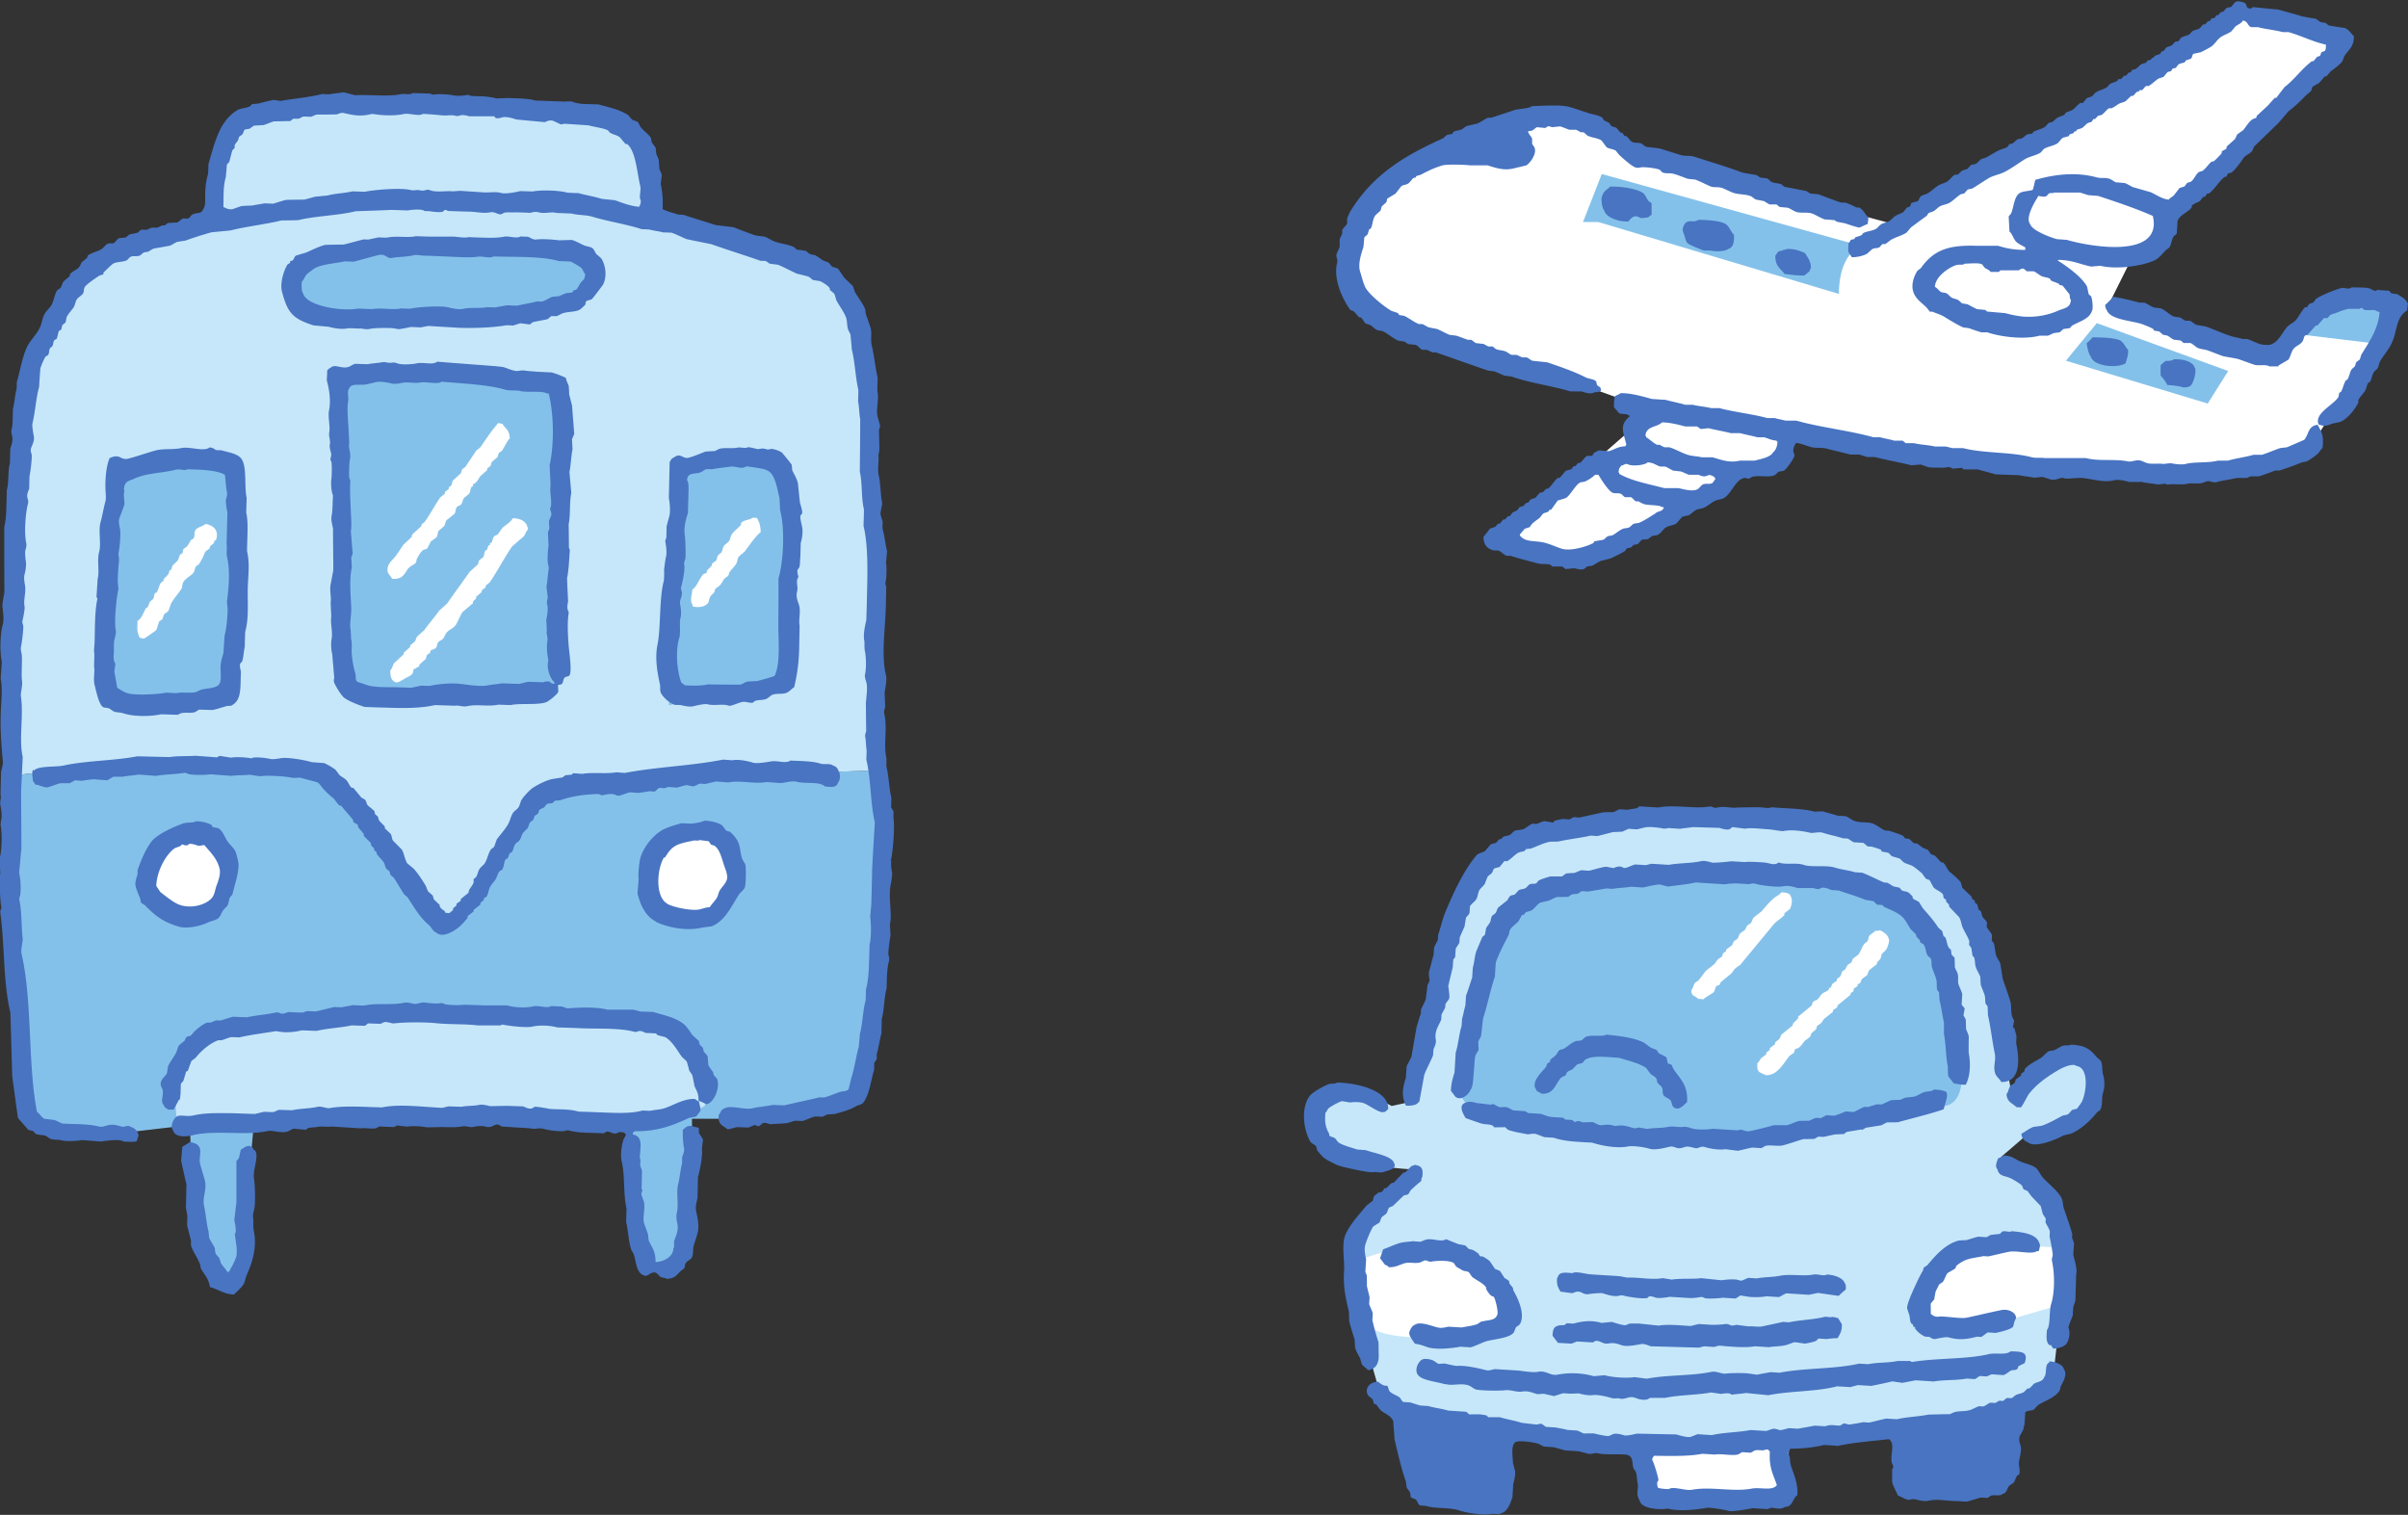<svg width="151" height="95" fill="none" xmlns="http://www.w3.org/2000/svg"><rect width="100%" height="100%" fill="#333333" stroke="none"/><g clip-path="url(#a)"><path d="m113.283 27.248-1.391.427s1.066 1.505-.75 1.723c-1.817.217-2.784.217-2.784.217l-.641 1.397-2.034.535-4.391 2.793-2.459 1.071-4.491-1.614 5.242-4.508 4.066-3.546-5.35-1.932s-14.983-2.685-13.916-7.2c1.066-4.517 5.458-6.876 5.458-6.876s8.133-4.407 11.241-1.505l1.609 1.505 16.375 4.408L140.258.929l7.175 1.614-11.558 11.065s.108 1.932-.642 2.367c-.75.434-1.608.326-1.608.326l-1.392 2.793 10.492 3.437 3-3.654 4.708.426-5.675 8.915-5.783 1.288-15.308-.535-10.384-1.723Z" fill="#fff"/><path d="m100.225 13.925 15.092 4.508s-.109-2.367 1.391-3.011l-16.266-4.508-1.175 3.01h.966-.008Zm29.759 8.163 1.5-1.823 8.241 3.002-1.283 2.04-8.892-2.684.434-.535Zm13.7-1.179 5.35.643.966-2.575h-2.675l-2.033.643-1.608 1.288Z" fill="#84C1EA"/><path fill-rule="evenodd" clip-rule="evenodd" d="M116.642 14.786c-.1.034-.208.067-.308.1l-.05.101-.209.05c-.075.059-.066.15-.158.21-.033.643-.067.46.208.886.325 0 .7-.084.934-.21.075-.041.283-.267.366-.309.15-.075.267-.025.417-.1.058-.033.15-.176.208-.209h.159c.125-.059.258-.192.366-.26.3-.183.709-.267.992-.468l.258-.31c.342-.25.642-.484.992-.727.033-.05.067-.1.1-.159.125-.083.242-.075.367-.159.133-.083.266-.242.416-.309.217-.092.384-.092.575-.21.225-.141.45-.375.675-.518l.209-.05c.083-.058.166-.209.258-.259l.258-.05c.317-.193.675-.435.992-.628.317-.2.7-.242 1.042-.418.433-.225.841-.526 1.25-.786.283-.175.716-.242.991-.418.084-.059.167-.21.259-.26.25-.133.541-.167.783-.309.133-.083.233-.284.367-.368.125-.033.241-.067.366-.1l.05-.1c.092-.059.167-.042.259-.1l.05-.101h.1l.05-.1c.1-.034.208-.067.308-.1.125-.076.25-.235.367-.31.091-.059.175-.042.258-.1.033-.05.067-.101.1-.16h.1c.067-.041.142-.167.208-.209l.209-.05c.166-.1.3-.326.466-.418h.159c.175-.075.366-.226.516-.31.1-.033.209-.066.309-.1.141-.092.283-.267.416-.368h.1c.092-.058.175-.2.259-.26h.1l.05-.1h.158c.083-.05.175-.208.258-.259h.159c.208-.117.425-.343.625-.468l.308-.1.258-.31.209-.05c.033-.05.066-.1.1-.159.066-.017.141-.033.208-.05.05-.067.1-.142.158-.21.134-.091.284-.074.417-.158l.05-.1c.1-.034.208-.067.308-.1.092-.068.1-.26.159-.31l.466-.1c.15-.068.534-.268.675-.369.209-.142.359-.426.575-.577.217-.15.459-.209.675-.368l.259-.31c.191-.141.341-.166.466-.367.334.067.267.318.517.418h.417c.491.126 1.108.184 1.558.31h.367c.8.225 1.516.602 2.341.786 0 .15.009.267-.05.368-.05.075-.141.05-.208.1s-.05.134-.1.21c-.05.066-.133.05-.208.1l-.209.259h-.1c-.625.46-1.091 1.146-1.716 1.622-.175.226-.35.452-.517.678h-.1l-.417.468-.725.677v.1s-.216.076-.258.101c-.233.167-.392.452-.575.678-.125.083-.242.175-.367.259-.05.067-.108.242-.158.31-.175.158-.35.309-.517.468v.1c-.075.1-.225.117-.308.21v.1c-.1.125-.392.426-.517.518h-.1c-.208.15-.358.427-.575.577-.083.059-.183.042-.258.1-.183.143-.275.435-.467.578-.091.066-.175.041-.258.1-.05.067-.1.142-.158.209l-.309.1-.366.469c-.109.1-.225.134-.309.259-.408-.025-.833-.335-1.141-.468-.367-.1-.725-.21-1.092-.31-.142-.058-.375-.209-.517-.26l-.575-.05c-.091-.033-.275-.175-.366-.208-.292-.11-.517-.017-.834-.1-1.283-.352-2.641-.193-3.85.158-.041.167-.091.443-.158.627-.267.092-.617.067-.833.21-.334.225-.35.853-.517 1.254-.017.05-.142.159-.158.21l.05.936c.175.159.225.384.366.577.125.175.434.31.625.418v.159c-.741 0-1.183-.1-1.716-.26h-1.409c-1.758-.05-2.641.302-3.433 1.414-.067.05-.142.1-.208.159-.192.293-.409.828-.259 1.305.15.468.525.686.834.995l.208.26h.158c.225.1.517.183.725.309.359.217.809.502 1.2.677.125.017.242.034.367.05.217.076.533.193.783.26h.367c.867.292 2.317.468 3.283.209h.517c.092-.025.283-.126.367-.16.125-.016.241-.033.366-.05.084-.041.175-.167.259-.209.125-.016.241-.033.366-.05.05-.016.117-.134.159-.159.433-.259 1.1-.41 1.25-.936.083-.117.025-.711-.05-.887-.017-.042-.142-.117-.159-.159l-.1-.468c-.3-.569-1.258-1.28-1.825-1.623v-.05c.884 0 1.375.276 2.084.418l.575-.05c1.016.251 2.566.017 3.333-.31.35-.15.533-.426.783-.677.067-.05.142-.1.209-.159.125-.192.141-.485.258-.677.042-.067.175-.126.208-.21.017-.258.034-.518.05-.785.125-.36.675-.552.884-.837v-.1c.125-.159.35-.192.516-.31l.209-.259h.1c.05-.067.1-.142.158-.209h.1c.383-.284.617-.76.992-1.045h.1c.033-.067.066-.142.1-.21l.208-.05c.275-.192.575-.652.783-.936.125-.176.4-.251.517-.418.067-.084.083-.235.158-.31l1.509-1.463.625-.728c.408-.301.741-.636 1.091-.995l.309-.26c.058-.083.041-.183.1-.259.05-.067.333-.2.416-.259l.367-.418h.1l.258-.31c.209-.15.592-.426.725-.627.084-.125.075-.25.159-.368.258-.376.566-.544.575-1.204-.184-.176-.317-.418-.575-.519a37.2 37.2 0 0 1-.992-.159c-.05-.016-.158-.133-.208-.159l-.309-.05c-.091-.042-.225-.175-.308-.209-.292-.05-.592-.1-.883-.159-.425-.142-.992-.276-1.459-.418a98.13 98.13 0 0 1-1.616-.159c-.009 0-.092.092-.1.1-.409-.041-.184-.225-.417-.367-.117-.067-.3-.076-.417-.1-.058.05-.083 0-.158.05-.083.1-.175.208-.258.309l-.259.05c-.091.05-.175.2-.258.26h-.1c-.067.041-.142.167-.208.208h-.1c-.034.05-.067.1-.1.16l-.209.05c-.033.05-.066.1-.1.158h-.1c-.066.042-.141.168-.208.21h-.1c-.083.058-.167.2-.258.259-.134.083-.284.075-.417.159-.067.041-.142.167-.208.209-.167.1-.359.1-.517.209-.05.067-.1.142-.158.209l-.209.05c-.066.042-.141.167-.208.21-.125.083-.25.074-.367.158-.05.067-.1.142-.158.21h-.1c-.033.05-.067.1-.1.158-.125.084-.242.075-.367.159a4.682 4.682 0 0 1-.05.1h-.1l-.05.1c-.091.06-.166.042-.258.101l-.05.1c-.1.034-.208.067-.308.1-.117.076-.242.235-.367.31l-.208.05c-.034.05-.067.1-.1.16h-.1c-.067.041-.142.167-.209.208h-.1c-.058.042-.141.176-.208.21h-.158l-.05.1c-.15.1-.309.109-.467.209-.067.042-.142.167-.208.209-.2.125-.475.184-.675.31-.092.058-.175.2-.259.259l-.308.1-.258.31h-.159c-.166.1-.308.309-.466.418-.15.1-.309.108-.467.209l-.05.1c-.15.1-.308.109-.467.21-.091.058-.216.2-.308.258l-.208.05c-.084.06-.175.201-.259.26-.233.15-.491.176-.725.31l-.05.1-.308.05c-.117.05-.258.209-.367.26l-.258.05c-.092.058-.217.2-.308.259l-.209.05c-.033.05-.066.1-.1.159-.2.125-.416.15-.625.259-.233.125-.5.293-.725.418-.1.034-.208.067-.308.1-.117.076-.242.243-.367.31l-.258.05c-.092.05-.175.21-.258.26-.1.033-.209.066-.309.1-.1.058-.2.209-.308.259h-.158c-.167.092-.309.31-.467.418-.175.117-.392.15-.575.26-.2.125-.425.342-.625.468-.15.1-.325.1-.467.209-.091.067-.108.25-.208.31-.125.033-.242.066-.367.1-.066.05-.05.142-.1.209s-.133.05-.208.1l-.208.26c-.15.108-.367.158-.517.259-.117.075-.242.234-.367.31-.166.108-.35.1-.516.208-.125.075-.234.251-.367.31-.267.125-.55.117-.783.259a4.463 4.463 0 0 0-.05.1l-.117.05Zm12.442 2.978.05.1c.066.017.141.034.208.05.142.176.275.352.417.519.066.159 0 .26.1.368-.017.51-.417.518-.784.677a4.622 4.622 0 0 1-2.291.368 6.95 6.95 0 0 1-1.042-.209l-1.142-.1-.1-.1-.516-.05c-.184-.068-.45-.235-.625-.31l-.309-.05c-.083-.042-.183-.168-.258-.21-.133-.083-.283-.075-.417-.158-.1-.059-.2-.21-.308-.26-.142-.067-.242-.025-.367-.1-.125-.084-.225-.234-.366-.31.016-.618.825-1.187 1.3-1.354.241-.084.416.025.575-.1.308 0 .883-.076 1.091.05.05.066.1.142.159.209.141.1.266.117.366.259h.517l.1-.1h1.142c.075-.026.166-.143.308-.1.042.008.167.141.208.158h.417c.175.059.358.243.517.31.175.075.35.066.516.159l.05.1c.15.1.309.109.467.209l.017-.025Zm.566-2.718-.675-.05c-.441-.126-1.541-.536-1.666-.937-.342-.427.341-1.48.516-1.773.192.025.35.092.517 0 .033-.017.108-.142.158-.16.134-.05.225.018.309-.05h1.616c.134.034.4.126.517.16l.625.05c1.175.385 2.358.786 3.433 1.254.617 2.643-3.683 1.99-5.358 1.514l.008-.008ZM93.733 23.3c.175.059.442.2.625.26.142.016.275.033.417.05 1.142.41 2.517.577 3.7.936h.675c.158.042.625.218.833.05.234 0 .284-.033.417-.1-.025-.31-.142-.192-.258-.368l-.05-.209c-.159-.159-.467-.15-.675-.26-.7-.359-1.625-.677-2.392-.936l-.933-.1c-.1-.034-.25-.176-.367-.21h-.258c-.092-.024-.284-.133-.367-.158h-.308c-.117-.034-.267-.168-.367-.21-.217-.091-.417-.066-.625-.158-.05-.025-.158-.143-.208-.16h-.259c-.075-.024-.241-.133-.308-.158-.158-.017-.308-.034-.467-.05-.091-.034-.225-.176-.308-.21h-.208c-.217-.075-.517-.192-.725-.259-.142-.016-.275-.033-.417-.05-.233-.092-.542-.267-.783-.368l-.517-.1c-.125-.042-.292-.168-.417-.21h-.208c-.308-.116-.642-.392-.933-.518l-.309-.05-.05-.1c-.166-.1-.35-.1-.516-.21-.459-.284-1.234-.92-1.509-1.354-.158-.251-.266-.753-.366-1.046-.159-.502.083-1.17.208-1.564l.05-.577c.033-.083.167-.142.208-.209.034-.1.067-.209.1-.31l.1-.05c.125-.25.109-.56.259-.786.083-.125.275-.242.366-.368l.05-.209c.075-.108.242-.209.309-.31l.05-.208c.175-.1.35-.21.516-.31l.367-.468c.133-.092.283-.075.417-.159.141-.084.233-.276.366-.368h.1l.05-.1c.1-.034.209-.067.309-.1.4-.218.875-.444 1.35-.578.266-.075 1.508-.042 1.666 0h1.142c.558.168 1.075.368 1.767.16.225-.051.45-.101.675-.16.183-.108.658-.669.516-1.095-.016-.05-.133-.201-.158-.26v-.31c-.058-.166-.208-.258-.258-.467.066-.026.158-.017.258-.05.083-.034.225-.185.308-.21l.517.05.158-.1c.109-.033.234.05.259.05l.516-.05c.134.034.442.167.575.21h.417c.075.024.242.125.308.158h.159c.083.034.191.176.258.21.292.15.625.133.883.309.1.142.209.276.309.418.166.109.4.109.575.209l.208.26c.175.175.775.702.992.785.225.084.291 0 .516 0 .275 0 .825.067 1.042.16.042.016.125.141.158.158.242.109.459.025.725.1.3.084.609.218.884.31l.466.05c.284.1.667.301.934.418.233.1.458.017.725.1.191.06.508.235.725.31.35.117.75.075 1.091.21.092.033.225.166.309.208l.516.1c.092.042.267.176.367.21h.417c.05.016.158.142.208.159l.517.05c.141.05.375.209.516.26.275.091.709 0 .992.1.217.075.542.284.783.367l.625.05.159.101.516.1c.084.034.817.276.884.26.125-.026.341-.168.516-.21.025-.133.05-.234.05-.418-.2-.192-.316-.493-.575-.627h-.158c-.208-.1-.492-.242-.725-.31h-.258c-.434-.142-.984-.359-1.409-.518l-.516-.05c-.05-.017-.2-.134-.259-.159-.45-.084-.9-.176-1.35-.26-.05-.016-.158-.133-.208-.158-.233-.092-.425-.05-.625-.16-.083-.04-.175-.166-.258-.208-.142-.017-.275-.034-.417-.05-.05-.017-.2-.134-.258-.16-.292-.05-.592-.1-.884-.158-.958-.36-2.033-.678-3.016-.995-.284-.092-.55-.017-.834-.1-.408-.126-.925-.293-1.35-.419l-.833-.1c-.092-.034-.225-.176-.308-.21-.225-.083-.4 0-.575-.1-.134-.083-.242-.276-.367-.368h-.1c-.05-.067-.1-.142-.158-.209h-.1l-.259-.31c-.1-.033-.208-.066-.308-.1-.05-.067-.1-.142-.158-.209-.075-.058-.234-.1-.309-.159-.033-.05-.066-.1-.1-.159-.283-.184-.583-.192-.933-.309-.35-.117-.767-.26-1.142-.368-.591-.159-1.65-.067-2.341-.05-.2.167-.859.159-1.142.26-.433.15-.992.325-1.408.468h-.209c-.2.083-.458.275-.675.367-.225.05-.45.1-.675.16-.091.041-.225.175-.308.208-.217.084-.342.05-.517.16l-.05.1c-.133.075-.241.033-.366.1-.075.042-.175.167-.259.21-2.491 1.12-4.391 2.308-5.775 4.549a3.708 3.708 0 0 0-.208.468v.31c-.058.142-.25.267-.308.418v.209c-.034.092-.134.284-.159.368v.468c-.041.126-.183.377-.208.519-.017.125.1.284.05.468-.275 1.087.4 2.4.833 2.978.05.016.1.033.159.05.158.108.266.31.416.418h.1c.084.125.175.242.259.368l.308.1c.133.084.267.243.417.31.158.067.266.025.416.1.3.159.609.435.934.577.125.017.241.034.366.05.059.025.192.134.259.16l.466.05c.142.066.259.25.417.309h.258c.084.025.275.125.367.159h.208c1.059.368 2.234.786 3.284 1.145l.416.05v.01Z" fill="#4874C2"/><path fill-rule="evenodd" clip-rule="evenodd" d="M103.05 12.119c-.392-.293-1.392-.435-2.083-.418-.159.175-.392.267-.467.518-.15.184-.042.828.1.995.125.427.892.703 1.508.678.092-.109.217-.268.367-.31.125-.075.317.067.467.1l.416-.05a.78.78 0 0 1 .209-.158v-.728c-.067-.05-.142-.1-.209-.159-.091-.125-.2-.385-.308-.468Zm5.159 1.931c-.309-.209-1.209-.268-1.717-.26-.342.243-.708-.15-.933.419-.092.234 0 .368.05.518.075.21.083.368.208.519.083.1.867.418 1.042.468h.416c.259.067.9.067 1.092-.1.333-.092.383-.435.367-.887-.2-.192-.292-.526-.517-.677h-.008Zm3.533 1.673c-.325.026-.258.151-.417.31 0 .686.309.77.575 1.146.384.042.759.109 1.25.1l.309-.26c.058-.083.033-.141.1-.208-.009-.452-.2-.644-.367-.937-.35-.15-.633-.276-1.142-.26-.066.051-.25.051-.308.101v.008Zm38.525 2.719-.309-.05c-.033-.017-.108-.143-.158-.16l-.725-.05c-.025 0-.058.076-.158.05-.092-.016-.284-.133-.367-.158-.167-.05-.933-.05-1.092-.05-.225.175-.408-.026-.675.05-.416.117-1.233.443-1.558.677l-.158.21c-.092.066-.175.041-.259.1-.05.066-.1.142-.158.209h-.1c-.142.108-.4.568-.517.727-.166.234-.508.352-.675.577-.216.285-.533.887-.883.995-.158.11-.6.06-.783 0-.259-.083-.534-.234-.784-.309h-.258c-.258-.075-.55-.109-.833-.209-.517-.176-1.025-.41-1.509-.577l-.575-.1c-.125-.05-.291-.218-.416-.26h-.259c-.116-.041-.266-.167-.366-.209l-.367-.05c-.275-.109-.542-.41-.833-.518-.142-.017-.275-.034-.417-.05-.208-.076-.417-.243-.625-.31h-.308a15.486 15.486 0 0 0-1.617-.368 7.43 7.43 0 0 1-.517.518c.017.143.034.235.1.31.209.652 1.692.66 2.342.937.15.058.425.167.575.259l.05.1.308.05c.084.042.192.168.259.21l.258.05c.125.058.292.209.417.259l.416.05c.05.017.159.142.209.159h.416c.159.059.317.242.467.31.208.091.4.075.625.158.292.1.683.268.992.368.291.05.591.1.883.16.325.108.733.267 1.042.367.266.084.725-.042.933.1h.575v-.05c.208-.125.417-.242.625-.368.15-.217.183-.543.367-.727.15-.15.4-.234.516-.418.084-.117.067-.26.159-.368.05-.017.1-.034.158-.05.175-.193.35-.385.517-.578h.1l.416-.468h.209c.058-.033.15-.176.208-.21.158-.05.308-.1.467-.158.183-.084.4-.15.625-.21h.725s.066-.074.158-.05l.1.101c.308.092.625-.058.833.1.05.017.1.034.159.05-.075 1.063-.659 1.882-1.142 2.669l-.1.309c-.067.05-.142.1-.208.159-.067.092-.042.167-.1.26-.042.066-.167.141-.209.208-.125.201-.133.427-.258.628l-.1.05c-.142.234-.167.493-.308.727a9.31 9.31 0 0 0-.1.05l-.05.26c-.325.527-1.534 1.029-1.25 1.723.391.159.533.075.883-.05.158-.034.308-.067.467-.1.475-.202.908-.754 1.141-1.205v-.16c.092-.2.3-.392.417-.576.108-.167.1-.351.208-.519l.1-.05c.125-.2.134-.426.259-.627.041-.067.166-.142.208-.21.108-.166.1-.35.208-.518.225-.36.55-.736.725-1.146.334-.777.234-1.547.934-1.982l.05-.418c-.075-.26-.492-.518-.725-.627v.017Zm-19.417 3.085c.025.226.125.686.258.837.175.602 1.625.76 2.184.418.066-.276.166-.435.158-.837-.167-.167-.267-.443-.467-.576-.283-.184-1.258-.218-1.766-.21-.1.117-.25.268-.367.368Zm6.042 2.769c.216 0 .341-.017.466-.1.184-.135.425-.97.259-1.147-.109-.393-.775-.543-1.3-.518-.109.092-.309.109-.517.1l-.308.26a8.49 8.49 0 0 0 0 .677c.158.142.316.385.416.577.175 0 .9.084.992.159l-.008-.008Zm7.6 3.287s-1.009.443-1.092.468c-.142.017-.275.034-.417.05-.35.117-.808.318-1.141.418h-.517c-.5.143-1.133.226-1.617.368h-.625c-.608.16-1.458.059-2.033.21-.267.066-.75-.009-.933-.05-.159.016-.309.033-.467.05-.233-.05-.7.025-.992-.05-.1-.026-.325-.134-.416-.16-.275-.075-.575.092-.784.05-.908-.175-1.791.009-2.658-.209h-2.6c-.175-.041-.55.009-.783-.05-1.325-.351-2.992-.234-4.325-.577h-.675a7.73 7.73 0 0 0-.417-.1h-.675c-.4-.1-.917-.109-1.3-.21h-.517c-.041-.016-.166-.141-.208-.158h-.517c-.225-.067-.641-.142-.883-.21h-.417c-1.516-.426-3.341-.618-4.841-1.045h-.675c-.184-.05-.517-.108-.675-.159h-.467c-.95-.259-2.033-.367-3.017-.627h-.516c-.317-.083-.842-.125-1.142-.209h-.467c-.375-.109-.841-.2-1.25-.31l-.833-.05c-.567-.15-1.292-.376-1.975-.367-.042.041-.117.066-.158.1-.125.033-.117.058-.209.1a3.35 3.35 0 0 0-.05.678c.1.125.209.242.309.368.2.108.475.008.625.159h.05v.05c-.675.577-.392.987-.209 1.773-.05.058-.016 0-.05.1-.516.025-.683.21-1.041.31l-.625-.05s-.284.133-.309.158c-.033.05-.066.1-.1.16-.125.066-.258-.018-.366.05-.15.091-.267.317-.417.418h-.1c-.067.041-.142.167-.208.209h-.1c-.034.05-.067.1-.1.159-.134.083-.284.067-.417.159-.067.083-.142.175-.208.259-.042.042-.117.125-.159.159h-.1c-.233.175-.383.51-.625.677h-.1c-.066.042-.141.167-.208.21-.067.016-.142.033-.208.05l-.259.309-.308.1c-.05.067-.1.142-.158.21h-.1c-.067.041-.142.167-.209.208-.066.017-.141.034-.208.05-.05.067-.1.143-.158.21-.075.05-.242.1-.309.159-.05.066-.1.142-.158.209h-.1c-.067.041-.142.167-.208.209h-.1l-.209.259h-.1c-.066.042-.141.167-.208.209-.1.034-.208.067-.308.1-.142.176-.275.352-.417.519 0 .485.217.728.575.836.167.05.292-.008.417.05.15.076.308.251.466.31h.259c.491.167 1.15.326 1.666.468.309.084.559 0 .834.1l.1.1h.625c.041.018.166.143.208.16l.517-.05c.141.008.416.125.625.05.05-.017.158-.134.208-.16.1-.016.208-.032.308-.05.167-.074.4-.242.575-.309.209-.05.417-.1.625-.159.275-.142.617-.292.884-.468.033-.05.066-.1.1-.159l.258-.05c.05-.025.117-.134.158-.159l.259-.05c.083-.05.175-.21.258-.26.108-.066.225 0 .367-.05.091-.033.225-.167.308-.209l.308-.05c.209-.092.342-.351.517-.468.183-.126.492-.134.675-.26l.367-.418.416-.1c.142-.075.284-.234.417-.31.175-.108.308-.066.517-.158.208-.084.466-.31.675-.418.225-.11.433-.084.625-.21.408-.259.691-1.07 1.141-1.204.159-.109.242.042.417 0l.158-.1c.434-.126 1 .05 1.409-.1.083-.034.191-.176.258-.21.133-.067.25-.025.367-.1.158-.109.566-.694.625-.887.033-.108-.05-.234-.05-.259-.05-.242.083-.443.158-.577.35.042.633.176.933.26.342.091.642.008.992.1.45.125 1.033.242 1.458.368h.575c.109.033.384.125.517.159h.467c.683.184 1.583.334 2.291.518l.575-.05c.092.025.35.125.467.159.258.067.692.017.883.05l.467-.05.208.1.575-.05.1.1h.884c.333.092.816.218 1.141.31l1.459.05c.225.067.683.092.933.159l.517-.05c.125.025.4.125.516.159.284.075.55-.084.725-.1.042 0 .2.05.309.05l.833-.05c.625.024 1.425.325 2.083.158.35-.084.767.042.992.1h.783c.275.076.725.092.992.16.158-.017.308-.034.467-.05.075 0 .083.075.208.05.3-.06.842.041 1.2-.05.225-.06.658.024.933-.05.109-.034.3-.143.467-.101.067.016.267.092.417.05.35-.1.908-.167 1.25-.26h.675s.158-.091.208-.1h.517c.316-.092.75-.259 1.041-.368h.259c.408-.134.925-.31 1.3-.468.191-.084.358-.059.516-.159.2-.125.459-.301.625-.468.1-.1.142-.235.259-.31.083-.778-.025-.953-.309-1.463-.608.083-.533.568-.833.936l-.008.009Zm-40.659 4.6c-.3.184-.666.434-.991.577-.159.075-.259.033-.417.1-.083.042-.175.167-.258.21-.159.074-.259.032-.417.1-.192.083-.4.259-.575.367-.125.076-.225.042-.367.1-.083.043-.175.168-.258.21l-.575.1-.05.1c-.292.176-1.383.544-1.975.369-.308-.092-.7-.276-1.042-.368-.6-.168-1.208-.017-1.558-.419-.05-.058-.017 0-.05-.1.1-.125.208-.243.308-.368l.309-.1c.05-.067.1-.142.158-.21.15-.15.292-.233.467-.367l.208-.26c.117-.083.242-.075.367-.158l.05-.1h.1c.141-.193.275-.386.416-.578.175-.05.35-.1.517-.159.283-.192.567-.76.833-.937.117-.083.225-.041.367-.1a2.28 2.28 0 0 0 .625-.418h.208c.167.284.575.928.834 1.095.175.118.333.017.575.1.083.034.175.176.258.21h.367c.108.042.216.209.308.26h.158c.075.033.234.125.309.158.308.117.958.042 1.2.21h.1c-.084.275-.3.225-.517.367l.008.009Zm3.542-1.882c-.2.092-.442-.017-.625.1-.117.075-.208.26-.367.31-.366.125-.891-.059-1.141-.1h-.884c-1.008-.268-2-.436-2.808-.887-.033-.1 0-.05-.05-.1.008-.268.067-.268.158-.419.1-.016.2-.083.259-.1.116-.034.225.042.258.05.35.084.992 0 1.142-.159.383.017.516.176.783.26h.308c.159.05.375.2.517.259l.467.05c.15.042.383.167.516.209h.575c.067.017.267.1.367.1.217 0 .308-.15.467-.05.15.042.191.092.258.21-.067.058-.133.225-.208.258l.008.009Zm3.8-1.932c-.1.293-.825.435-1.142.518h-.933c-.683.168-1.217-.075-1.717-.209h-.675c-.25-.067-.608-.067-.883-.159-.35-.108-.783-.36-1.142-.468h-.308c-.075-.025-.242-.125-.308-.159h-.159c-.225-.1-.458-.343-.675-.468-.033-.1 0-.05-.05-.1.042-.62.717-.51 1.042-.837.542.017 1.017.142 1.458.26h.725c.05.016.2.142.259.158l.466-.05c.417.1.967.2 1.409.31h.575c.3.083.75.167 1.091.259h.417c.242.067.467.192.783.209v.05h.05c0 .293-.1.535-.258.677l-.025.009Z" fill="#4874C2"/><path d="m19.783 48.089 2.567 1.773 5.783 8.539 6.742-9.342 20.233-.753v-.217s-.483-23.367-.966-27.39c-.484-4.032-4.492-4.35-4.492-4.35s-7.117-2.868-13.808-3.545c-6.692-.678-20.009.083-26.334 1.932-6.325 1.848-7.866 9.66-7.866 9.66L.517 48.665l6.583-.744 12.683.159v.008Z" fill="#C6E7F9"/><path d="m1.642 69.516 1.283 1.13 4.017.484 4.175-.485 27.616-.485h10.275l4.659-.97s1.283-6.766 1.441-9.668c.142-2.626.025-9.886 0-11.224l-20.233.753-6.742 9.342-5.783-8.54-2.567-1.772L7.1 47.92l-6.583.745v.059l1.125 20.783v.008Z" fill="#84C1EA"/><path d="m14.492 7.477-.642 2.743-.166 4.031 9.475-1.773 12.683.318 4.975 1.129v-3.22l-1.6-2.584L35.684 7 23 6.348l-4.816.485-3.692.644Z" fill="#C6E7F9"/><path d="M18.5 17.955s-.158-1.614 3.209-1.932c3.366-.317 9.791-.326 9.791-.326l5.142.485.483 1.13L36 18.924l-2.892.803-9.633.327-3.692-.327-1.441-1.129.158-.644Zm2.575 5.638.475 19.98 2.892.485 10.117-.485.8-1.13-.476-18.524-13.808-.326Zm21.35 5.477-.483 15.147 7.225-1.288.167-12.73-1.125-1.931-5.784.802Zm-28.1 14.344.642-7.092-.317-7.25-7.383.158-.809 13.54 1.284 1.774 6.583-1.13Zm-2.409 27.39.167 4.517.958 3.537 1.125 1.614.967-1.446.8-8.707-4.017.485Zm27.459-.158v5.319l.967 3.546 1.6.318 1.45-2.258v-8.054l-4.017 1.129Z" fill="#84C1EA"/><path d="m11.117 70.646-.159-1.932s-.041-2.501 2.25-3.705c2.292-1.205 11.717-1.614 11.717-1.614l13.325.643s3.809-.309 5.142 1.447c1.333 1.757.8 3.864.8 3.864l-1.442.803-2.566.485-14.934-.326-11.558.159-2.567.159-.008.017Z" fill="#C6E7F9"/><path d="M9.508 55.173s-.875-3.027 1.925-2.743c2.8.284 2.409.326 2.567 1.614.158 1.288.325 2.417-1.442 2.902-1.766.485-3.041.628-3.05-1.773Zm30.992.812s-.325-2.902 1.925-3.546c2.25-.644 3.275.836 3.209 1.773-.067.936.8 2.258-.642 3.06-1.442.804-4.492-1.287-4.492-1.287Z" fill="#fff"/><path fill-rule="evenodd" clip-rule="evenodd" d="M55.858 53.977c.134-.46.267-2.225.167-2.66 0-.142 0-.276.008-.418-.016-.058-.133-.217-.15-.267 0-.193.009-.385.017-.577-.15-.61-.167-1.422-.317-2 0-.158 0-.309.009-.468-.209-.903.075-1.948-.142-2.826-.042-.15.042-.352.058-.419-.008-.292-.025-.593-.033-.886.025-.293.167-.786.075-1.146-.292-1.238-.042-2.827 0-4.29l.025-1.205c-.008-.05-.075-.192-.042-.317.067-.26.075-.962.025-1.205.025-.242.05-.485.067-.727-.1-.41-.167-1.012-.283-1.422 0-.142 0-.276.008-.418-.025-.11-.125-.393-.142-.527.042-.21.075-.418.117-.627-.117-.552-.1-1.213-.217-1.732-.1-.418.025-.97-.025-1.254.017-.126.042-.243.059-.368 0-.418-.017-.837-.025-1.255.016-.075.091-.167.058-.31-.025-.133-.117-.409-.142-.526-.116-.477.109-1.096-.016-1.623 0-.276.016-.56.016-.836-.15-.627-.216-1.38-.366-1.999-.092-.384.025-.744-.075-1.104a19.972 19.972 0 0 0-.292-.844c-.017-.11-.033-.21-.042-.318-.133-.343-.416-.703-.6-1.012-.1-.16-.1-.318-.2-.477l-.508-.485c-.133-.192-.267-.393-.4-.585-.117-.042-.242-.076-.358-.117-.092-.06-.167-.21-.25-.268-.1-.042-.209-.075-.309-.117-.158-.092-.35-.251-.516-.335-.1-.025-.209-.042-.309-.067-.091-.041-.216-.175-.308-.217-.175-.025-.35-.05-.517-.067-.05-.017-.158-.142-.208-.167-.4-.184-.808-.193-1.242-.36-.166-.067-.4-.217-.566-.284l-.575-.076c-.434-.142-.984-.36-1.392-.518-.383-.05-.758-.092-1.142-.142-.666-.218-1.383-.427-2.016-.644-.1 0-.209 0-.309-.009-.308-.1-.725-.2-.983-.342.025-.586 0-1.03-.117-1.573.025-.192.042-.385.067-.577-.017-.075-.125-.284-.15-.368-.017-.192-.025-.385-.042-.577-.025-.092-.125-.284-.15-.368-.016-.125-.025-.243-.041-.368-.05-.109-.2-.26-.25-.376l-.05-.26c-.134-.217-.517-.493-.659-.702-.075-.109-.091-.243-.2-.318-.1-.042-.208-.075-.308-.117-.1-.075-.2-.26-.308-.326-.534-.326-1.134-.443-1.809-.636l-.833-.025a2.313 2.313 0 0 1-.775-.134c-.217-.075-.492.009-.625-.025-.575-.017-1.142-.042-1.717-.058-.483-.143-1.208-.134-1.716-.16-.242.01-.484.017-.734.026a4.504 4.504 0 0 0-.983-.134c-.208 0-.417-.017-.625-.025-.025 0-.1-.075-.208-.059-.2.034-.659.092-.942.017-.217-.05-.858-.092-1.142-.042-.116.025-.225-.05-.258-.058-.367-.009-.725-.025-1.092-.034-.2.142-.491.009-.783.076-.683.158-2.058.008-2.817.058a22.989 22.989 0 0 1-.725-.184c-.25.042-.675.075-.891.126-.159 0-.309-.009-.467-.017-.8.209-1.775.284-2.617.435-.141-.025-.275-.042-.416-.067-.292.058-.692.15-.942.226-.142.016-.275.025-.417.041-.033.017-.116.134-.158.151-.275.117-.55.092-.783.234-1.109.686-1.384 1.974-1.8 3.387 0 .193-.009.385-.017.577a4.827 4.827 0 0 0-.183 1.247c-.009.334.041.82-.125.986-.125.335-.392.193-.684.343-.091.05-.158.21-.266.251-.1 0-.209 0-.309-.008-.125.042-.25.2-.366.25-.192.01-.384.026-.575.034-.05.017-.167.134-.209.15h-.158c-.075.026-.242.126-.317.143-.1 0-.208 0-.308-.008-.092.025-.283.125-.367.142-.1 0-.208 0-.308-.009-.083.026-.192.16-.267.201-.158.034-.316.059-.466.092-.067.025-.225.184-.267.2-.142.018-.275.026-.417.043-.108.05-.216.242-.316.3-.109.068-.225-.008-.367.043-.158.058-.283.267-.425.35-.25.151-.617.218-.842.394-.016.05-.033.1-.058.159-.108.084-.208.167-.317.25-.05.068-.108.243-.166.31-.142.184-.434.26-.584.452v.1c-.116.142-.316.243-.425.402-.083.125-.075.242-.166.36-.067.05-.142.1-.209.15-.141.209-.208.627-.333.878-.108.226-.375.418-.483.66-.134.293-.142.544-.284.829-.216.434-.6.77-.808 1.229-.3.66-.408 1.447-.625 2.174 0 .143 0 .276-.008.419-.109.376-.134.895-.234 1.246 0 .242-.008.485-.016.727 0 .201-.034.452-.067.578-.042.15.025.35.042.418.058.292-.067.594-.125.777 0 .293-.017.594-.017.887-.142.502-.058 1.221-.2 1.723 0 .226-.008.451-.017.677-.016.552-.016 1.146-.141 1.615 0 1.38 0 2.751.008 4.131-.033.117-.133.72-.125.836.025.26.117.82.025 1.154-.175.628-.192 1.748-.058 2.35l-.075 1.046c.141.644.016 1.614 0 2.35-.025.97.058 2.016.141 2.877.009.126-.091.51-.116.627-.009.469-.025.937-.034 1.414.059.25-.05.435-.016.627.041.21.1.535.083.786-.025.16-.042.31-.067.469.109.518.092 1.58-.05 2.09.009.318.017.628.034.945-.059.285-.025 1.698.058 2.091.033.176-.075.243-.058.368.283 2.083.175 4.391.633 6.298.042 1.33.075 2.651.117 3.981.116.878.233 1.748.358 2.626.217.251.442.502.658.753.084.017.175.042.259.058.083.042.166.176.258.218.175.025.35.05.517.067.108.041.266.184.358.217.167.067.508.042.625.075.367.11 1.067.05 1.35 0 .4.034.8.059 1.192.092.225-.041 1.183-.184 1.408 0 .275.009.633.042.833-.025.025-.1.05-.242.109-.31-.025-.308-.242-.518-.509-.593-.183-.142-.341.05-.575-.017-.233-.066-.483-.158-.833-.083-.133.033-.375.142-.575.083-.408-.108-1-.142-1.558-.158-.242 0-.484-.017-.725-.026-.134-.041-.35-.175-.517-.225l-.625-.076c-.175-.1-.292-.317-.458-.435-.592-3.102-.275-6.924-.967-9.919-.058-.259.092-.794.075-.936-.092-.736-.05-1.698-.208-2.409-.034-.167.05-.242.058-.368.05-.485.008-.995-.075-1.363.05-.502.092-1.012.142-1.514 0-1.204-.017-2.409-.017-3.605l.1-2.14c-.258-1.13.075-2.602-.117-3.823-.025-.175.117-.644.075-.936-.058-.452.017-1.088-.016-1.623-.009-.142-.1-.368-.042-.577.042-.134.158-1.12.133-1.255-.008-.058-.083-.225-.041-.367.033-.126.15-.695.125-.837-.084-.435.091-.836.033-1.304-.025-.151-.1-.502-.033-.736.05-.168.125-.586.075-.837-.017-.058-.059-.544-.034-.627.017-.075.1-.31.067-.468-.15-.661-.05-1.932.108-2.51.042-.142-.033-.309-.041-.368-.05-.225.075-.426.116-.568 0-.26.009-.519.017-.786.05-.168.175-1.171.133-1.355-.016-.059-.083-.234-.041-.368.058-.193.241-.485.175-.778-.025-.125-.117-.652-.084-.786.175-.703.225-1.623.417-2.283.025-.402.05-.803.083-1.196.059-.176.217-.56.325-.72.05-.033.109-.066.159-.1.083-.125.041-.276.116-.418.017-.034.142-.109.159-.15.066-.143.033-.243.116-.36.05-.034.109-.067.159-.1.041-.16.075-.31.116-.469.05-.033.109-.067.159-.1.016-.084.041-.176.058-.26.033-.058.183-.142.217-.2.016-.1.041-.21.058-.31.1-.217.308-.426.433-.61.109-.168.109-.36.217-.519.083-.125.283-.226.375-.351.083-.126.033-.285.117-.418.1-.168.716-.586.9-.703.05-.033.225-.067.266-.092v-.1c.059-.067.534-.519.584-.552.25-.16.608-.092.891-.234.059-.034.15-.168.217-.201.175-.1.35-.008.575-.084.083-.025.192-.159.267-.2.083-.017.175-.026.258-.042.1-.042.25-.16.367-.201l.991-.176c.159-.05.334-.192.475-.242.175-.025.35-.059.525-.084a21.8 21.8 0 0 1 1.625-.518c.4-.042.8-.076 1.2-.117.975-.251 2.217-.385 3.192-.628.35 0 .692-.008 1.042-.016 1.125-.276 2.5-.285 3.608-.56.75-.026 1.492-.05 2.242-.084.35.008.691.025 1.041.033.142-.033.684-.092.942-.017.025 0 .1.076.208.059.159-.025.742.125 1.042.033l.108-.1c.1-.025.184.05.209.058.45.017.9.034 1.35.042.466.017.9.126 1.3.042.275-.058.466.15.675.126l.208-.1c.217-.05.567 0 .733-.026.292.008.592.017.884.034.208-.05.333-.084.525-.034.408.109.791-.058 1.141.042.309.008.625.025.934.034.4.117.883.075 1.3.2.991.301 2.141.469 3.108.786.158 0 .308.009.467.017.208.067.641.117.883.184.175 0 .35.008.517.017.291.1.666.293.925.401.516.109 1.033.21 1.558.318 1 .351 2.117.703 3.1 1.045.1 0 .208 0 .308.009.059.025.2.142.259.167.175.025.35.05.516.067.359.15.834.401 1.184.56.241.059.483.117.725.184.091.042.216.184.308.218.142.025.275.042.417.067.183.075.508.284.616.443v.1c.084.076.167.143.259.218.108.167.1.36.2.527.158.276.433.66.55.962.1.259.05.501.141.786.025.075.125.242.15.317.025.318.059.628.084.945.191.745.225 1.732.408 2.526 0 .243-.008.485-.017.728.075.31.067.82.134 1.104 0 1.095-.017 2.2-.025 3.295.166.72.083 1.673.258 2.358 0 .352-.017.695-.025 1.046.242.978.258 2.342.233 3.563-.016.786-.033 1.564-.058 2.35-.067.242-.208.911-.133 1.254.033.134 0 .435.033.628.092.41.108 1.137.017 1.513-.042.168.066.402.091.527.1.427-.066 1.188-.033 1.464 0 .527.008 1.045.017 1.572-.017.059-.092.218-.059.368.042.184.042.602.084.786 0 .21-.009.419-.017.628.292 1.204.25 2.743.533 3.939-.058.953-.116 1.915-.166 2.868-.017.787-.034 1.564-.059 2.35-.025.226-.041.452-.066.678.058.468.083 1.321-.042 1.773 0 .31-.017.627-.025.937-.017.66-.05 1.338-.2 1.873 0 .226-.008.452-.017.678-.183.635-.183 1.455-.358 2.082l-.075.836c-.183.628-.267 1.355-.458 1.916l-.175.727c-.117.168-.367.117-.575.193-.284.1-.65.25-.942.334-.1 0-.208 0-.308-.008-.717.175-1.45.326-2.2.502-.242 0-.484-.017-.725-.026-.375.084-.942.126-1.309.218-.433.109-1.4-.226-1.716 0-.242.067-.225.25-.375.41 0 .159-.025.334.041.418.075.268.342.31.509.485.208-.017.4-.092.575-.134.241 0 .483.017.725.025.091-.025.291-.125.366-.142.125-.033.2.067.259.059.108 0 .233-.176.316-.201.134-.042.367.059.417.067.042.008.983-.042 1.092-.067.116-.025.366-.117.475-.142.158 0 .308.008.466.016.25-.066.567-.225.792-.284.158 0 .308.008.467.017.075-.017.241-.126.316-.142.159-.009.317-.025.467-.034.483-.134.925-.25 1.317-.477.166-.1.366-.092.475-.242.391-.535.458-1.338.675-2.066 0-.142 0-.276.008-.418.017-.05.142-.192.158-.26v-.309c.117-.376.184-.903.292-1.296 0-.293.017-.594.017-.886.166-.586.141-1.355.308-1.924 0-.21.008-.418.017-.627.008-.36.041-.786.133-1.096.042-.15-.033-.351-.042-.418-.016-.126.092-1.012.134-1.146-.009-.242-.025-.485-.034-.736.15-.627-.125-1.731.059-2.56.008-.05.108-.551.066-.727-.025-.125-.091-.477-.033-.677l-.042-.017ZM40.1 12.971c-.567-.041-1.1-.259-1.55-.418-.275-.025-.55-.05-.833-.084-.417-.142-.984-.225-1.45-.36-.225 0-.45-.016-.675-.024-.525-.15-1.659-.184-2.184-.076a770.11 770.11 0 0 0-.783-.025c-.25.059-.908.201-1.2.117-.317-.092-.658-.025-1.042-.033l-1.508-.1c-.175.008-.35.025-.525.033-.242-.05-.908.067-1.3-.042-.042-.008-.142-.075-.258-.058-.092.008-.259.083-.417.042-.25-.067-.408.033-.625-.025-.608-.16-2.292-.017-2.867.108l-.783-.025c-.483.117-1.117.134-1.567.26l-.783.075c-.175.05-.492.142-.683.184-.384 0-.767.008-1.142.016-.225.059-.583.176-.783.235-.192 0-.384-.017-.575-.017-.167.042-.534.084-.734.134-.225.008-.45.016-.675.033-.158.042-.433.15-.575.193-.133.033-.358-.017-.416-.067-.05-.017-.1-.042-.159-.059.025-.619-.033-1.213.15-1.873.025-.26.05-.519.067-.778.017-.05.142-.16.158-.2l.175-.678c.017-.05.142-.15.159-.201v-.159c.041-.092.166-.226.216-.31.017-.066.042-.142.059-.209.066-.05.141-.1.208-.15.067-.092.075-.25.167-.31.083-.016.175-.025.258-.041.092-.034.225-.168.317-.201.191-.008.383-.025.575-.033.191-.05.466-.184.683-.235.333 0 .658-.016.992-.016.05-.017.166-.134.208-.15.1 0 .208 0 .308.007.075-.016.242-.125.317-.142.158 0 .308.009.467.017.091-.025.283-.125.366-.142.417 0 .834 0 1.25-.009.092-.025.284-.117.417-.092.708.16 1.092.235 1.817.059.175.025.35.05.516.067.517.042 1.05.033 1.459-.059.35-.075.941.168 1.2-.008.4.017.875.059 1.191.092.309.033.584-.05.884.033.125.034.266-.033.316-.041.175-.034.425.041.517.067h1.558l.1.108c.142.05.359-.025.417-.042.308-.066.675.076.883.134.592.059 1.175.109 1.767.168.125-.034.292-.16.525-.084.125.042.408.2.517.226.066-.017.141-.034.208-.042l1.508.1c.334.1.875.16 1.192.301.05.025.117.134.15.16.2.125.425.141.617.284l.358.426h.1c.55.435.625 1.84.825 2.643.067.276-.108.694.033.886 0 .235-.041.285-.116.419l.033-.009Z" fill="#4874C2"/><path fill-rule="evenodd" clip-rule="evenodd" d="M36.7 19.052c.017-.05.033-.1.058-.16.092-.066.275-.074.367-.141.042-.034.667-.853.7-.92.25-.519.15-1.196-.117-1.623-.1-.092-.2-.184-.308-.267-.092-.126-.133-.285-.25-.377-.15-.108-.325-.092-.517-.175-.233-.1-.516-.268-.775-.343l-.783.025c-.408-.05-1.05-.1-1.458-.05-.192.025-.392-.134-.517-.176-.158 0-.308-.008-.467-.017-.225.16-.733-.05-1.041.017-.434.092-1.025.067-1.509.05-.225 0-.45-.017-.675-.025-.3.067-.666-.017-.991-.033h-1.559l-.783-.025c-.533.117-1.208-.042-1.825.091-.175 0-.35-.008-.517-.016-.158.033-.458.1-.625.134-.1 0-.208 0-.308-.009-.392.1-.867.234-1.258.326-.384 0-.767.009-1.142.017-.425.109-.842.326-1.208.485-.209.059-.417.126-.625.184-.109.067-.125.218-.217.31-.05.016-.108.033-.158.05v.1c-.05.034-.109.067-.159.1-.208.302-.5 1.155-.35 1.715.359 1.33.659 1.681 1.984 2.108.308.025.625.058.933.083.342.1.842.184 1.25.092.225 0 .45.017.675.025.175-.033.375.076.625.026.367-.076.958-.067 1.358-.06.15 0 .45.076.517.068.175-.017.55-.092.733-.134.209 0 .417.017.625.025.075-.017.392-.075.467-.092.642.042 1.283.075 1.925.117.967.034 2.183-.016 2.975-.159.142 0 .275.009.417.017.108-.025.375-.125.475-.142l.575.075c.05-.017.166-.134.208-.15l.892-.176c.083-.034.183-.167.266-.2.1 0 .209 0 .309.008.125-.034.3-.16.425-.193.35-.108.758-.058 1.05-.226.083-.05.308-.267.375-.35l-.042-.01Zm-.608-.862h-.1c-.034.05-.075.1-.109.15-.125.018-.241.026-.366.043-.142.041-.359.15-.475.192-.142.017-.275.025-.417.042-.183.067-.417.234-.633.293-.1 0-.209 0-.309-.009-.341.092-.891.184-1.258.268-.208 0-.417-.017-.625-.025-.2.042-.542.092-.733.134-.175 0-.35-.009-.517-.017-.425.092-1.067 0-1.508.109-.259.058-.709-.034-.884-.084-.55-.15-2.033-.017-2.45.075-.191 0-.383-.017-.575-.017-.483.11-1.291-.058-1.775.042-.308-.008-.625-.025-.933-.033-.95.184-3.208-.15-3.417-.954-.116-.15-.1-.46-.083-.736.125-.108.167-.276.267-.41.066-.091.483-.4.583-.451.5-.25 1.233-.276 1.833-.41.192 0 .384.017.575.017.492-.125 1.059-.293 1.575-.418.434-.1.484.25.825.184.45-.084.859-.05 1.359-.168.216-.05.575.042.675.026.291.008.591.016.883.033.792.025 1.883.117 2.45.034.3-.05.783.125.992-.017 1.283.042 3.066-.025 4.108.293.242 0 .483.016.725.025.108.041.658.35.717.443.091.125.075.226.2.318-.009.393-.125.368-.275.568-.117.15-.175.36-.325.46Zm-.209 7.285c-.058-.2-.133-.544-.191-.736 0-.176-.017-.351-.025-.518-.05-.168-.15-.318-.184-.527a6.724 6.724 0 0 0-.9-.343c-.208 0-.416-.017-.625-.025-.375-.017-.8-.05-1.1-.092-.166-.017-.383.041-.466.033-.25-.017-.592-.176-.792-.234-.133-.042-.392-.042-.475-.067-1.233-.092-2.475-.184-3.708-.284-.3.234-.842.008-1.3.108-.234.05-.825.1-1.142.017-.058-.017-.225-.092-.367-.067-.241.05-.433-.058-.625-.025-.266.05-.7.075-.933.125l-.783-.024c-.134.033-.3.158-.409.192-.475.15-.85-.226-1.141.067-.125.041-.109.083-.2.15 0 .21-.017.418-.025.627.158.578.266 1.28.141 1.882-.083.418.084 1.004.017 1.355-.058.293.092.527.033.786-.033.176.05.427.075.527.042.142-.025.31-.033.368-.017.126.05.134.058.21.042.242.017.928 0 1.045-.05.259 0 .87.1 1.045-.033.385-.016.937-.091 1.305-.05.26.066.594.091.786 0 .87.017 1.74.017 2.61-.05.234-.117.635-.167.877-.075.352.059.862 0 1.146.017.293.025.594.042.887-.075.368.108.978.017 1.405-.05.234-.025.702.041.937l.125 1.463c-.008.126-.058.2.017.368.108.234.417.761.617.912.3.217.9.451 1.275.569.433.016.866.033 1.3.041 1.141.042 2.191.05 3.116-.159.417.017.834.026 1.25.042.217-.05.492.092.784.025.625-.142 1.275.05 1.925-.092l.783.025c.592-.133 1.717.017 2.233-.184.167-.066.7-.493.75-.652 0-.142-.016-.276-.016-.418.066-.017.133-.034.208-.042.142-.109.083-.25.192-.41.05-.075.233-.083.308-.142.183-.217 0-1.405-.042-1.882-.05-.669-.091-1.421 0-2.032.017-.1-.058-.184-.058-.21-.05-.175 0-.426.025-.518a85.27 85.27 0 0 1-.067-1.463c.109-.502.134-1.238.175-1.765-.016-.05-.041-.109-.058-.159 0-.485-.008-.97-.017-1.463.125-.577.042-1.372.167-1.974-.042-.435-.075-.87-.117-1.305.092-.418.1-.962.192-1.405a16.45 16.45 0 0 0-.033-.627c.016-.075.116-.276.141-.36-.041-.577-.091-1.154-.133-1.723l.008-.008Zm-1.516 17.27c-.125-.041-.267.034-.309.042-.316-.008-.625-.025-.941-.033-.15.033-.425.109-.567.134-.367-.009-.733-.025-1.092-.034-.216.05-.633.075-.875.126-.516.117-1.55-.1-2.033-.117a7.05 7.05 0 0 0-1.608.15c-.175 0-.35-.008-.525-.017l-.617.134-.783-.025c-.667-.025-1.584.034-2.092-.175-.175-.06-.35-.118-.525-.176-.142-.142-.058-.351-.133-.577a5.689 5.689 0 0 1-.217-1.313c0-.243.033-.552-.033-.786a15.877 15.877 0 0 0-.034-.628c-.075-.284.059-.903.042-1.355-.042-.928-.125-1.73.033-2.5-.008-.21-.016-.418-.033-.627 0-.017.092-.243.092-.26A80.972 80.972 0 0 1 22 33.295c.067-.318.008-.845 0-1.255-.033-.66-.067-1.363-.033-1.823.008-.134-.059-.192-.067-.26-.025-.2 0-1.003.05-1.195.067-.343-.117-.67-.05-.995-.008-.226-.025-.452-.033-.678-.034-.644-.117-1.463-.042-1.882.058-.31-.083-.635.067-.836.15-.385.683-.167 1.133-.276.142-.033.417-.1.567-.134.266-.058.75.034.941.084.209.058.55 0 .675-.034.334-.075.825.042 1.092-.016.417-.092 1.125.142 1.4-.059 1.35.126 2.867.176 3.983.502.284.084.717.017.942.084.383.108 1.417-.034 1.675.159h.108c.342 1.354.334 3.278.059 4.49.016.419.041.837.058 1.255-.075.36.092.937.017 1.355 0 .017-.059.067-.042.159.008.075.1.217.067.368-.017.075-.117.276-.142.36 0 .159.017.309.025.468 0 .017-.092.242-.092.26.017.275.025.56.042.835-.05.235-.067.745-.058.987l.075.419c-.059.3-.084.82-.15 1.145.025.226.058.452.083.678-.033.2-.083.26-.033.468.075.293-.017.711-.059.937.009.226.025.451.034.677-.05.243.083.427.033.678-.058.292-.017.853.058 1.145-.008.1-.025.21-.033.31-.008.452.175.895.417 1.112v.1c-.275-.033-.217-.108-.375-.167l-.025.026Z" fill="#4874C2"/><path fill-rule="evenodd" clip-rule="evenodd" d="M25.642 35.62c.1-.151.35-.201.45-.352.016-.067.025-.142.041-.209.084-.159.242-.452.392-.56.083-.059.175-.034.258-.092.084-.15.159-.31.242-.46l.35-.251c.083-.126.058-.285.133-.41l.35-.301c.075-.117.059-.251.142-.36l.5-.401c.083-.117.058-.285.133-.41.05-.084.184-.092.25-.15.134-.1.1-.26.192-.41l.35-.301c.083-.126.058-.285.133-.41l.1-.05v-.1l.2-.151c.109-.109.15-.226.242-.36l.45-.401v-.1l.2-.151c.058-.084.033-.176.092-.26l.35-.3c.058-.084.033-.176.091-.26l.2-.15c.15-.218.309-.594.484-.77-.025-.543-.259-.577-.459-.903-.091-.017-.175-.042-.266-.059-.417.477-.759.996-1.125 1.53l-.25.201c-.242.343-.442.67-.684 1.02l-.2.151c-.058.084-.033.176-.091.26l-.5.451c-.034.1-.059.21-.092.31l-.15.1v.1l-.25.201v.1l-.3.251c-.35.51-.617 1.03-.967 1.531l-.2.15v.1l-.6.553v.1c-.158.226-.441.385-.591.602-.2.285-.35.57-.584.812-.141.15-.475.46-.325.878l.275.376c.684.025.742-.318 1.009-.694l.025.008Z" fill="#fff"/><path fill-rule="evenodd" clip-rule="evenodd" d="M41.65 35.77c0 .209-.008.418-.016.627-.309 1.104-.184 2.994-.409 4.065-.166.794 0 1.748.15 2.408.059.26-.025.444.092.628.167.284.517.593.867.71.125 0 .241 0 .366.009.15.042.55.134.775.075.175-.042.692-.175.892-.125.358.092.733 0 1.142.041.083.017.175.042.258.059.217-.042.533-.184.733-.234.292-.075.492.092.725.025l.109-.1c.266-.084.491-.034.733-.134.117-.05.25-.21.367-.251.308-.109.608-.017.891-.126.184-.075.309-.25.475-.35.209-.887.3-1.573.317-2.602l.025-1.254c-.075-.327.075-.87-.025-1.255-.058-.226-.233-.527-.133-.895.075-.267-.059-.477.016-.786 0-.017.067-.059.059-.159-.009-.058-.092-.276-.042-.418l.108-.15c.059-.193.034-.536.067-.678 0-.276.017-.56.017-.836.083-.285.166-.703.075-1.096-.025-.117-.125-.493-.092-.627l.108-.15c.034-.135-.108-.561-.141-.687l-.125-1.204c-.075-.301-.234-.56-.35-.794-.017-.126-.025-.243-.042-.368a13.342 13.342 0 0 0-.608-.753c-.125-.092-.467-.234-.675-.234a1.83 1.83 0 0 1-.209.041c-.058-.008-.216-.066-.366-.066-.084.016-.175.025-.259.041-.166-.033-.416-.108-.625-.125-.15.109-.45-.017-.675.033-.308.067-.775-.016-1.091.067-.075.017-.242.126-.317.143-.192.008-.383.025-.575.033-.308.117-.708.293-1.05.385-.325.083-.458-.201-.725-.126-.1.025-.258.15-.367.201-.025.1-.091.142-.108.21l-.05 2.249c.05.234.117.845.025 1.154-.042.142-.125.46-.167.619 0 .242-.008.485-.016.727-.009.034-.084.143-.059.26.042.192.109.677.034.945-.05.184-.092.644-.125.836l.016-.008Zm.942 4.265c.108-.401-.008-.97.083-1.305.075-.259 0-.702-.033-.886-.033-.226.133-.376.117-.678 0-.117-.092-.2-.042-.367.092-.31.242-1.08.192-1.355-.034-.15.041-.302.058-.368.058-.218 0-1.38-.017-1.464-.1-.519.084-1.12.192-1.455 0-.351.017-.694.025-1.046 0-.326.058-.794-.083-.995.033-.518.466-.36.841-.493.1-.034.259-.168.367-.201.125 0 .242 0 .367.008.325-.075.775-.108 1.15-.167.3-.05.7.2.991-.017.242.034 1.15.134 1.292.251.525.184.65 1.205.792 1.756.008.243.025.486.033.736.308 1.13.225 3.17-.1 4.283 0 .87 0 1.74-.008 2.617-.025 1.088.166 2.668-.234 3.496-.325.126-.75.234-1.1.326-.208.009-.416.017-.625.034-.116.033-.316.167-.425.192-.675 0-1.35-.008-2.033-.017-.417.093-.967.084-1.458.059-.05-.067-.134-.117-.209-.167-.275-.736-.375-1.932-.141-2.777h.008ZM5.925 42.929c.1.376.242 1.129.492 1.38.125.108.225.041.417.117.1.042.25.175.358.217.158.025.308.042.467.067.691.243 1.733.234 2.441.084.35.008.692.025 1.042.033l.208-.1c.325-.075.6.025.884-.075.05-.017.2-.134.266-.15l.834.024c.308-.067.6-.167.841-.234.192-.059.292.017.417-.092.433-.268.483-.77.5-1.497 0-.192.008-.385.017-.577-.017-.084-.1-.36-.042-.527l.108-.1c.1-.251.109-.695.175-.937 0-.31.017-.627.025-.937.217-.77.159-1.664.159-2.45 0-1.012.158-1.715-.042-2.618 0-.243.008-.485.017-.728.016-.593.041-1.204-.067-1.672 0-.31.017-.628.025-.937-.158-.703.025-1.89-.308-2.417-.225-.36-.825-.427-1.292-.569-.1 0-.208 0-.308-.008-.142-.059-.175-.15-.417-.167-.367.292-1.233-.076-1.775.041-.492.11-1.117.017-1.617.151-.575.159-1.175.376-1.733.518-.242.067-.45-.083-.567-.125-.241-.075-.45.034-.575.084-.216.493-.291 1.313-.258 2.032 0 .159.058.468-.017.728-.108.376-.183.878-.291 1.246-.159.543.05 1.363-.092 1.881-.142.51.033 1.222-.092 1.673l-.075 1.146c0 .017.067.067.05.159-.158.753-.141 1.69-.166 2.56 0 .325-.067.626-.017.835 0 .276-.017.56-.017.837.059.267-.058.77.025 1.095v.009Zm1.184-1.69c.075-.3-.017-.844.083-1.196.025-.092.1-.343.067-.518-.109-.51.033-1.966.166-2.61-.016-.142-.025-.276-.041-.418 0-.527.041-.92.083-1.405-.017-.125-.025-.242-.042-.368.067-.3.175-1.238.092-1.614-.025-.1-.092-.401-.042-.577.092-.268.242-.619.334-.928-.017-.176-.025-.352-.042-.527-.008-.2.058-.268.008-.368.017-.56.317-.536.692-.711.733-.335 1.7-.326 2.567-.544.241-.058.558.084.733-.025.742.025 1.833.042 2.333.343.05.326.067.828.134 1.104.033.15-.042.351-.059.418-.041.167.05.694.084.837l-.05 1.982c.041.192-.025.585.033.836.2.878.1 1.898-.008 2.768-.009.076.041.36.041.527-.016.536-.075 1.18-.191 1.614l-.075 1.096c-.059.2-.159.519-.175.778-.025.31.075.945-.075 1.146-.134.292-.809.276-1.15.376-.075.017-.242.125-.317.142-.342.092-.867-.008-1.2.067-.225 0-.45-.017-.675-.025-.475.1-1.95.192-2.45.025-.208-.067-.442-.226-.617-.334-.05-.285-.116-.686-.183-1.004.025-.16.042-.31.067-.468-.017-.11-.134-.243-.092-.419h-.033Z" fill="#4874C2"/><path fill-rule="evenodd" clip-rule="evenodd" d="M43.417 38.029c.308.075.683.058.892-.126.175-.117.116-.25.216-.46.05-.109.2-.21.267-.301.017-.067.042-.142.058-.21.092-.066.175-.133.267-.2.133-.134.2-.3.325-.46.067-.05.142-.1.208-.15.067-.084.05-.168.109-.26.125-.175.333-.35.433-.56.067-.142.033-.242.117-.36.1-.142.316-.259.425-.401.316-.418.575-.836.966-1.171 0-.217-.05-.569-.141-.686-.034-.125-.05-.117-.1-.209-.084 0-.175 0-.259-.008-.225.167-.566.125-.733.343v.1c-.167.21-.433.376-.583.61-.084.134-.075.285-.167.41-.075.11-.242.193-.317.301-.091.134-.075.276-.166.41-.042.059-.175.142-.217.201-.058.092-.05.226-.108.31-.092.066-.175.133-.267.2v.1c-.083.118-.233.235-.317.352v.1c-.033.05-.183.075-.208.1-.275.268-.375.745-.7.97-.017.268-.158.703-.017.887.017.05.034.109.05.16l-.033.008ZM32.158 32.5c-.158.268-.425.401-.65.602-.1.134-.191.268-.291.41-.075.059-.2.067-.25.15-.084.118-.067.235-.142.36l-.1.05v.1l-.1.05c-.058.093-.033.168-.092.26a31.09 31.09 0 0 1-.1.05c-.075.134-.058.285-.133.41l-.25.2c-.058.084-.033.176-.092.26l-.5.452c-.475.677-.941 1.304-1.416 1.99l-.5.452c-.3.426-.634.794-.934 1.22l-.45.402c-.05.067-.091.235-.141.31l-.3.25v.101l-.4.351v.1l-.6.553c-.1.15-.117.343-.242.46 0 .376.058.652.35.744.125.067.5-.21.667-.293.183-.092.3-.133.4-.3.016-.068.025-.143.041-.21.117-.067.234-.134.359-.2v-.101l.4-.351c.058-.084.033-.176.091-.26l.2-.15v-.1c.092-.092.275-.1.359-.201.083-.109.058-.251.141-.36l.3-.2c.1-.134.134-.293.242-.41.158-.168.417-.26.55-.452.175-.26.25-.56.433-.82l.65-.551v-.1c.042-.068.159-.135.2-.202v-.1l.35-.301v-.1l.25-.201v-.1l.25-.201c.5-.728.9-1.522 1.4-2.25l.75-.652c.092-.134.125-.293.242-.41-.025-.502-.442-.694-.917-.711h-.025ZM9.017 40.052c.05-.008.758-.502.791-.552.059-.176.109-.343.167-.519.067-.05.142-.1.208-.15.034-.1.075-.21.109-.31.091-.066.175-.133.266-.2.059-.16.109-.31.167-.469.183-.326.45-.619.65-.92.083-.125.033-.276.117-.418.141-.25.466-.385.641-.602.092-.125.075-.284.167-.41.05-.033.108-.067.158-.1.084-.109.15-.251.217-.36.092-.15.117-.318.217-.46.091-.067.175-.134.266-.2v-.1c.067-.084.209-.168.267-.252v-.1c.033-.017.067-.034.108-.05.075-.134.1-.46.017-.577-.058-.234-.4-.41-.667-.444-.15.15-.533.21-.633.393-.083.16-.017.368-.117.519-.05.033-.108.067-.158.1-.1.142-.15.285-.267.41-.066.05-.141.1-.208.15-.017.084-.042.176-.058.26-.05.033-.109.067-.159.1-.033.1-.075.21-.108.31-.092.142-.283.267-.375.41-.017.066-.042.142-.058.209a1.36 1.36 0 0 1-.109.05c-.016.067-.041.142-.058.209-.075.117-.242.242-.317.351v.1c-.05.034-.108.068-.158.1-.133.193-.15.42-.275.62a1.402 1.402 0 0 1-.108.05c-.075.134-.034.242-.117.36-.042.058-.175.142-.217.2-.033.1-.075.21-.108.31a1.39 1.39 0 0 1-.108.05c-.209.326-.225.602-.542.82-.017.552-.05.635.133 1.053.084.017.175.042.259.059Z" fill="#fff"/><path fill-rule="evenodd" clip-rule="evenodd" d="M2.083 48.257c-.125.209-.025.493-.016.728.058.058.108.142.15.217.291.025.55.218.775.167.208-.05.583-.2.791-.25h.575c.1-.034.259-.151.367-.185.142.009.275.026.417.034.225-.05.575-.084.733-.1.275.025.558.041.833.066.125-.033.3-.192.425-.225h.575c.267-.059.709-.084.992-.134.367.025.725.058 1.092.083.508-.1 1.233-.1 1.725-.184.166-.025.241.059.366.084.342.05 1.009.05 1.3 0l1.35.1c.309-.058.817-.025 1.1-.075l.675.1c.442-.075 1.575-.008 2.034.1.158 0 .316-.008.466-.016.367.1.725.192 1.092.293.15.084.242.267.358.393.209.234.417.426.667.627.117.15.233.301.358.443h.1c.25.301.509.594.759.895v.1c.066.101.241.135.308.235v.1c.1.15.258.301.358.444v.1c.117.175.342.326.459.502v.1c.041.067.158.159.2.226v.1c.05.042.1.075.15.117v.1c.125.185.341.36.458.561.075.134.067.25.15.376.067.059.133.117.208.176l.05.209c.067.059.134.117.209.176.233.35.416.694.65 1.045.066.059.133.117.208.176.4.602.758 1.254 1.317 1.723.191.158.25.401.508.51.425.385 1.242-.201 1.467-.41a3.69 3.69 0 0 0 .483-.535v-.1c.125-.093.25-.193.375-.285v-.1c.142-.11.283-.226.425-.335v-.1c.05-.059.167-.134.217-.193v-.1c.05-.033.108-.058.158-.092.125-.176.125-.401.225-.61.075-.151.233-.318.325-.444.125-.184.142-.384.275-.552.05-.033.108-.058.158-.092.134-.192.1-.443.225-.66a.42.42 0 0 1 .109-.042c.083-.117.083-.235.166-.352a.42.42 0 0 1 .109-.041c.108-.16.108-.343.216-.51.059-.084.209-.16.267-.243.108-.142.117-.301.217-.452.075-.117.241-.226.316-.343.034-.1.075-.2.109-.3.041-.06.166-.135.216-.193.067-.084.042-.167.109-.251.066-.05.141-.092.208-.142.017-.067.042-.134.058-.2.075-.101.209-.118.317-.185.05-.067.108-.134.158-.2.117-.068.225-.026.367-.076.042-.017.125-.125.158-.142l.317-.025c.7-.251 1.475-.368 2.408-.393.059 0 .134.092.259.075.191-.033.433-.117.733-.05.075.017.167.1.308.075.209-.042.467-.167.684-.209.175.017.35.025.516.042.184-.034.517-.067.684-.109.1 0 .208.017.308.025.117-.033.225-.2.317-.234.1 0 .208.017.308.025.017 0 .25-.084.267-.084.175.017.35.026.516.042.175-.033.442-.133.625-.158.142.025.275.058.417.083.117-.025.317-.15.425-.175.1 0 .208.016.308.025.2-.042.492-.117.684-.16.258.017.516.042.783.06.75-.151 1.608.116 2.4-.026.292.025.592.042.883.067.292-.025.725-.159.992-.084.525.143 1.475-.033 1.767.293.441.05.741.084.841-.25.142-.143.15-.57.017-.728-.05-.184-.175-.285-.358-.343-.167-.142-.534-.034-.775-.11-.492-.166-1.284-.158-1.875-.191-.309.217-.809-.026-1.25.058-.192.034-.842.15-1.1.075-.35-.108-.909-.225-1.3-.15-.192-.017-.384-.025-.575-.042-1.984.393-4.159.452-6.167.836-.175-.016-.35-.025-.517-.041-.65.117-1.516-.017-2.141.1-.192-.017-.384-.025-.575-.042l-.109.1c-.125 0-.241.017-.366.026-.05.016-.159.125-.209.142-.225.033-.45.067-.683.108-.408.11-.825.327-1.158.536-.192.125-.567.535-.692.727-.108.16-.108.352-.217.51-.091.134-.3.235-.375.394-.125.242-.15.434-.275.66-.191.335-.483.644-.7.937-.058.15-.108.301-.166.46-.034.059-.175.134-.217.192-.167.251-.217.61-.383.862-.075.117-.242.226-.317.343-.108.159-.117.343-.217.51-.025.042-.141.092-.158.142v.21c-.058.15-.192.317-.275.45-.017.068-.042.135-.058.202-.159.125-.317.25-.475.384v.1l-.267.193v.1c-.05.059-.167.134-.217.193v.1c-.058.075-.158.1-.216.192-.084 0-.175-.016-.259-.016-.016-.034-.033-.076-.05-.11-.133-.1-.225-.15-.308-.283v-.1c-.117-.118-.242-.227-.358-.344-.059-.092-.034-.175-.1-.267a7.488 7.488 0 0 0-.259-.226c-.083-.126-.116-.31-.2-.435-.2-.326-.45-.711-.708-.995a14.735 14.735 0 0 0-.408-.343c-.167-.251-.192-.61-.342-.862-.183-.192-.375-.376-.558-.568-.084-.134-.059-.293-.15-.427-.117-.117-.242-.226-.359-.343v-.1c-.091-.134-.266-.26-.358-.393-.058-.092-.042-.176-.1-.268-.05-.042-.1-.075-.15-.117l-.05-.209a14.735 14.735 0 0 0-.408-.343c-.075-.084-.084-.234-.15-.326-.059-.092-.175-.109-.259-.176l-.508-.61h-.1c-.133-.117-.192-.31-.3-.444-.125-.15-.308-.225-.458-.35-.084-.11-.167-.227-.25-.335a3.898 3.898 0 0 0-.717-.419c-.258-.016-.517-.041-.783-.058-.317-.109-1.475-.326-1.925-.251-.134.025-.534.092-.675.05-.225-.058-.742-.125-1.092-.083-.008 0-.025.058-.108.041-.275-.058-.917-.1-1.25-.041-.242-.034-.484-.076-.725-.11l-.159.093-1.35-.1c-.525.041-1.141 0-1.616.083l-2.034-.05c-1.45.284-3.233.268-4.65.585-.466.1-1.625 0-1.833.327l-.042-.084Z" fill="#4874C2"/><path fill-rule="evenodd" clip-rule="evenodd" d="M41.142 57.816c.758.36 1.933.585 2.858.36.208-.026.417-.06.625-.084.85-.343 1.225-1.238 1.708-1.983.092-.142.317-.3.375-.46.067-.167.084-1.237.034-1.413-.034-.117-.167-.276-.2-.376-.125-.36-.1-.661-.234-1.004-.1-.25-.341-.552-.558-.702-.067-.017-.142-.042-.208-.059l-.25-.326c-.25-.184-.7-.293-1.142-.301-.142.108-.558.142-.733.184-.225 0-.45-.017-.675-.025-.342.083-.925.267-1.209.426-.583.343-1.083.954-1.341 1.631-.109.284-.192 1.196-.142 1.455l-.075.887c.183.744.525 1.463 1.158 1.764l.009.026Zm.458-4.007s.067-.033.108-.05c.2-.3.325-.526.642-.71.275-.168.758-.251 1.1-.327.158-.041.308.034.417-.041l.575.075c.05.075.1.142.15.217.066.017.141.042.208.059.342.25.45.77.6 1.22.067.201.258.628.183.896-.075.267-.3.46-.433.669-.108.167-.108.351-.217.518-.125.184-.308.377-.433.56-.258.009-.433.093-.625.134-.525.126-1.867-.184-2.075-.384-.708-.469-.608-2.074-.192-2.827l-.008-.008Zm-28.575 4.049c.225-.109.508-.134.683-.293.117-.108.175-.317.275-.46.058-.092.208-.209.267-.3.108-.16.083-.327.166-.52.025-.05.142-.15.159-.2l.175-.677c.075-.235.267-1.012.191-1.355-.033-.142-.116-.552-.191-.686-.125-.226-.367-.426-.508-.644-.15-.242-.276-.585-.5-.753-.126-.083-.276-.041-.417-.117a1.323 1.323 0 0 1-.05-.108c-.234-.151-.633-.235-.984-.243-.166.117-.566.058-.783.134-.608.209-1.65.677-2.008 1.137-.375.494-.65 1.154-.875 1.798v.26c-.05.167-.175.485-.125.727.067.276.2.569.292.795l.05.259c.083.058.175.109.258.167.625.644 1.1 1.029 2.1 1.33.6.176 1.5-.092 1.825-.25Zm-2.975-1.923-.25-.377c.033-.928.575-1.907 1.091-2.316.184-.143.392-.1.525-.293.192.058.284.134.467-.034.284.009.417.092.567.126.1.017.216-.042.367-.042.374.452.8.828.958 1.497.075.326-.1.786-.175.987-.117.293-.117.544-.275.778-.342.476-1.367.777-2.142.451-.325-.134-.85-.552-1.125-.77l-.008-.007Zm34.717 11.524-.05-.21c-.075-.133-.25-.326-.3-.476-.017-.176-.025-.352-.042-.527-.042-.092-.2-.234-.25-.326-.017-.067-.033-.143-.05-.21-.042-.066-.158-.133-.2-.217l-.05-.209c-.133-.126-.275-.25-.408-.376-.167-.235-.334-.527-.559-.703-.516-.401-1.183-.527-1.908-.744l-.783-.025a9.474 9.474 0 0 0-.467-.117h-1.617c-.583-.168-1.716-.151-2.441-.084-.1.008-.342-.1-.417-.117-.225 0-.45-.017-.675-.025-.233.167-.767-.059-1.092.016-.5.11-1.166.084-1.666-.058h-1.409a62.468 62.468 0 0 0-1.3-.042c-.166.034-.908.042-1.2-.042-.033-.008-.141-.083-.258-.058-.267.05-.725 0-.933-.034-.275-.041-.509.092-.675.084-.142-.008-.45-.126-.675-.075-.767.167-1.725 0-2.5.175-.242 0-.484-.016-.725-.025-.184.042-.5.092-.684.134a8.06 8.06 0 0 1-.466-.017c-.359.084-.792.193-1.15.276-.192 0-.384-.016-.575-.016-.017 0-.25.092-.267.092-.292-.009-.592-.017-.883-.034-.117.025-.3.134-.467.092-.042-.008-.183-.092-.308-.067-.567.126-1.259.176-1.825.301a32.63 32.63 0 0 1-.884-.033c-.225.058-.566.175-.783.234-.083 0-.175 0-.258-.008-.092.025-.284.117-.367.142h-.208c-.292.1-.634.393-.85.602-.05.067-.109.134-.159.2-.091.06-.175.034-.266.093-.084.058-.1.175-.159.259-.108.084-.208.167-.316.25-.117.16-.125.344-.217.52-.142.259-.367.551-.492.819-.016.142-.041.276-.058.418-.1.243-.483.402-.383.82l.1.209c.1.426-.175.686.083.995.058.184.15.15.25.268.125 0 .242 0 .367.008.108-.209.216-.41.325-.619h.05c.033-.083.05-.368.058-.418 0-.192.008-.385.017-.577.016-.05.141-.159.158-.2.058-.193.117-.377.167-.57.033-.016.066-.033.108-.05.075-.209.15-.41.225-.618.092-.067.175-.134.267-.201.316-.41.908-.937 1.433-1.104h.208c.159-.05.4-.15.575-.193.175 0 .35.009.517.017.708-.167 1.567-.268 2.3-.393.175.025.35.05.517.067a4 4 0 0 0 1.1-.117c.308.008.625.025.933.033.717-.167 1.567-.2 2.192-.343l.833.025c.05-.016.167-.133.208-.15l.784.025.208-.1c.217-.05.483.092.625.075.692-.084 1.925-.084 2.6-.017.867.092 1.858.042 2.65.142h1.408c.075 0 .084-.075.209-.041.266.058 1.408.209 1.816.117.409-.1 1.092-.084 1.559.05.533.017 1.075.033 1.616.058 1.042.034 2.342-.025 3.225.218.117.033.225-.034.259-.042.2-.042.35.084.466.117.209 0 .417.017.625.025l.1.109c.159.042.309.084.467.117.442.251.733.778 1.017 1.188.091.133.275.234.358.376.05.176.1.351.142.527.041.092.166.226.2.318.05.226.091.46.141.686.117.284.259.426.242.894.125.059.358.134.467.226.466-.025.891-.97.716-1.547-.025-.084-.158-.192-.2-.268l-.016.025Z" fill="#4874C2"/><path fill-rule="evenodd" clip-rule="evenodd" d="M43.85 71.14c-.041-.143-.008-.327-.041-.419-.109-.025-.342-.059-.417-.117-.375-.008-.375.109-.575.243-.008.41.008.81.075 1.154.042.2-.075.434-.117.568 0 .142 0 .276-.008.418-.1.343-.142.895-.233 1.247-.15.535.041 1.33-.092 1.823-.058.209 0 .552.033.677.092.41-.1.812-.183 1.037-.067.184.033.402-.067.519 0 .527-.633.853-1.116.853 0-.728-.242-.895-.434-1.372-.016-.125-.025-.242-.041-.368-.059-.192-.184-.501-.242-.685-.117-.385.092-.92-.017-1.364-.025-.092-.125-.334-.15-.426-.025-.109.059-.243.059-.26.008-.083-.05-.1-.05-.108l.025-1.146a3.5 3.5 0 0 0-.1-.268c-.042-.192.05-.393-.042-.526.042-.737.217-1.339-.433-1.48v-.101c.066-.042.058-.034.108-.1 1.417.033 2.45-.377 3.4-.828.158-.034.317-.06.467-.093.091-.117.175-.234.266-.36 0-.284-.066-.342-.091-.576-.092-.05-.192-.092-.259-.167-.766-.017-1.35.426-1.991.61-.242.067-.559.075-.784.134-.175 0-.35-.009-.516-.017-.742.226-1.884.142-2.867.109-.383-.017-.767-.025-1.142-.042-.341-.1-.766-.134-1.191-.142-.209 0-.417-.017-.625-.025-.117-.034-.825-.15-.934-.134l-.158.1c-.242.059-.433-.083-.567-.125-.35-.008-.691-.025-1.041-.034 0 0-1.009.025-1.042.017-.125-.033-.467-.125-.675-.075-.292.067-.783.05-1.1.117l-.833-.025-.367.092c-1.175-.05-2.725-.26-3.8-.025-.383-.017-.767-.025-1.142-.042-.758-.025-1.541-.025-2.133.084-.2.033-.508-.143-.775-.076-.492.11-1.1.1-1.567.21l-.833-.026c-.083.025-.275.126-.367.143-.191 0-.383-.017-.575-.017-.15.033-.458.109-.575.134l-1.458-.05c-.825 0-1.617-.034-2.342.133-.725.168-1.083-.276-1.366.477-.05.142-.059.343.041.468.125.435.75.418 1.242.301 1.408-.342 3.3.05 4.692-.259.291-.067.783.142 1.2.042.133-.033.316-.159.425-.192l.775.075.108-.1c.175-.06.475-.05.625-.084.267-.059.675.025.883-.025.609.042 1.217.075 1.817.117.233-.05.7.058.992-.017l.158-.1c.308.008.625.025.933.033l.209-.1.625.075c.25-.058.958-.025 1.2.042.333 0 .658-.008.991-.017.584.017.984.025 1.359-.058.175.025.35.05.516.067.284-.059.534-.118.884-.026.275.076.483-.1.625-.133.175-.042.275.092.358.117.608.042 1.217.075 1.817.117.266.075.5-.05.783.025.308.092.858.167 1.25.15.117 0 .2-.083.367-.041.266.075.675.125.983.133.4.017.8.026 1.2.042l.158-.1c.267-.05.475.26.784.025.216 0 .325 0 .416.117.059.059-.05.192-.108.31-.117.225-.233 1.011-.133 1.405.216.87.091 2.04.3 2.935 0 .293-.017.594-.017.887.133.527.142 1.22.325 1.74.017.058.133.2.15.267.158.493.158 1.18.65 1.33.2.117.408-.243.683-.184.142.025.242.209.359.276.108.058.275.041.358.117.508 0 .642-.243.9-.494.067-.05.142-.1.208-.15.059-.1.042-.268.117-.36.092-.134.3-.192.375-.351.108-.243.033-.502.125-.778.058-.184.167-.51.225-.727.117-.41 0-1.004-.075-1.314-.092-.401.042-.66.075-.936l.025-1.255c.133-.485.308-1.371.25-1.823.025-.176.042-.351.067-.519-.025-.117-.167-.275-.2-.376l-.034.025Z" fill="#4874C2"/><path fill-rule="evenodd" clip-rule="evenodd" d="M15.925 72.125c-.058-.184-.15-.15-.25-.267-.308.008-.375.134-.575.242-.042.176-.075.343-.117.519-.016.05-.141.159-.158.2v2.56c-.042.384-.083.76-.133 1.146.041.2.1.401.091.685 0 .1-.058.16-.058.21.025.292.217 1.07.067 1.463-.092.25-.3.644-.434.878h-.1c-.108-.192-.291-.351-.4-.535-.033-.109-.066-.21-.1-.318-.058-.1-.208-.209-.25-.326-.016-.109-.033-.21-.041-.318-.084-.2-.267-.426-.35-.635-.017-.143-.025-.276-.042-.419-.133-.451-.167-1.112-.275-1.58-.133-.552.2-1.02.042-1.623-.075-.284-.209-.694-.292-1.003-.1-.385.125-.845-.075-1.104-.1-.176-.333-.235-.567-.285-.058.059-.4.26-.475.301l-.075.887c.109.443.225 1.054.334 1.472-.009.485-.025.978-.034 1.463.025.092.067.435.092.527 0 .193-.008.385-.017.577.067.285.167.67.242.954v.31c.117.384.4.76.55 1.12.058.142.025.243.092.368.216.36.466.594.55 1.12.508.134.9.46 1.5.469.183-.192.433-.385.583-.61.125-.184.125-.402.225-.62.342-.752.667-1.739.433-2.81-.05-.242 0-.61-.033-.786-.042-.175.042-.426.067-.518.091-.326.05-1.614-.009-1.882-.125-.577.359-1.447.042-1.832h-.05Z" fill="#4874C2"/><path d="M88.558 73.33s-7.067-.217-6.533-3.437c.533-3.22 5.241-.535 5.241-.535l1.5-.326s1.067-14.611 5.992-16.434c4.925-1.824 17.875-1.723 23.117-.218 5.241 1.506 7.066 8.054 7.066 8.054l1.067 7.41.217 1.288s3-4.407 4.708-2.793c1.708 1.614-1.717 4.616-1.717 4.616l-2.25.326-1.5 1.288s4.284 2.15 4.176 5.16c-.109 3.011-.642 6.231-.642 6.231l-2.783 1.615-22.476 1.287-14.666-.97-3.1-.426s-2.25-7.628-.533-9.024c1.716-1.397 3.1-3.111 3.1-3.111h.016Z" fill="#C6E7F9"/><path d="M91.667 67.744s-.75 1.506 1.608 2.15c2.358.643 15.308 1.614 15.308 1.614l13.275-2.15s1.284.109 1.175-2.258c-.108-2.367-1.175-7.627-1.175-7.627l-3.533-3.764-11.667-1.07-10.383 1.07-3.1 4.19-1.5 7.845h-.008Z" fill="#84C1EA"/><path d="m85.666 84.93 4.5.862 14.876 1.288 13.916-.97 6.209-.535 3.85-1.606-.317 2.793-2.142 1.715-13.275 1.823-13.591.435-9.317-1.397-3.742-1.614-.641-2.258-.326-.535Z" fill="#C6E7F9"/><path d="m103.542 93.846-.534-3.111 9.209-.217-.325 3.763-8.35-.435ZM84.916 79.135s4.175-1.723 5.992-.753c1.817.97 2.892 1.18 3.425 2.576.534 1.397 0 1.932-.75 2.367-.75.435-4.925.535-4.925.535s-3.1 0-3.317-1.396c-.216-1.397-.424-3.33-.424-3.33Zm44.317 2.685L125.167 83s-5.142.752-4.925-.754c.216-1.505 1.391-3.864 2.675-4.081 1.283-.217 4.816 0 4.816 0l2.034.109-.534 3.546Z" fill="#fff"/><path fill-rule="evenodd" clip-rule="evenodd" d="M89 69.099c.108-.569.208-1.138.317-1.706.133-.36.408-.853.55-1.221 0-.126.016-.243.025-.368.05-.143.191-.36.141-.62-.091-.518.184-.86.342-1.237 0-.1.017-.21.017-.31.05-.125.183-.326.233-.46 0-.066.008-.142.017-.209.041-.092.191-.242.233-.35.042-.126-.042-.67-.058-.787.091-.393.191-.795.283-1.188.008-.159.017-.31.033-.468l.117-.15c.008-.176.025-.352.033-.52.042-.1.192-.292.234-.4 0-.1.016-.21.016-.31.075-.192.234-.519.309-.71.025-.177.058-.344.083-.52.042-.083.192-.217.225-.3l.025-.419c.075-.159.308-.3.392-.443.116-.184.091-.36.191-.56.075-.142.259-.268.342-.402.058-.15.125-.31.183-.46.067-.083.209-.159.275-.242.034-.042.092-.226.117-.251.075-.067.292-.075.375-.134.092-.117.192-.234.283-.351.05 0 .1 0 .159.008.258-.125.466-.393.708-.527.142-.075.283-.058.425-.134.017-.033.042-.067.058-.1.109-.008.209-.025.317-.033.325-.117.708-.31 1.067-.402.275-.067.458 0 .733-.058.608-.134 1.367-.218 1.95-.352l.417.026c.308-.067.7-.184 1.008-.251.175 0 .35-.017.525-.017.117-.034.325-.15.425-.184.175.008.35.025.517.033.133-.025.4-.1.533-.125.3-.059.883.025 1.092.067.158.033.291-.017.366-.025l.725.05c.184-.042.575-.067.792-.109l1.667.05c.1.034.433.142.616.092.042-.008.175-.133.217-.142l.775.1c.4-.075 1.025.017 1.508.042.217.017.784.126.884.109.525-.1 1.125-.025 1.716.109.15.033.55-.084.784 0 .341.117.891.217 1.233.343.1 0 .208.016.308.016.117.05.284.193.4.235.192.008.384.025.575.033.084.034.217.192.3.226.084 0 .175.008.259.017.108.041.45.133.558.192a.61.61 0 0 1 .042.109l.408.075c.083.042.167.184.25.226.15.041.308.092.458.134.084.041.175.175.25.225.184.126.35.134.559.243.175.092.433.318.6.46.083.109.158.217.241.326.084.067.175.05.25.117.075.142.159.293.234.435.158.184.475.25.6.46.016.067.025.142.041.21.05.04.1.074.15.116v.1c.042.067.15.151.192.226v.1c.208.227.425.444.633.67.117.2.125.426.217.644.117.267.325.577.417.861l-.017.21c.017.05.125.167.142.217l.075.476.1.11c.075.225.033.409.116.635.059.175.217.418.275.594 0 .158.017.317.025.476.059.21.209.502.267.753l.025.418c.017.042.125.16.142.218 0 .175.016.35.016.526.175.736.259 1.598.425 2.384.1.477-.116.795.025 1.255.067.217.284.35.384.552 1.258.033 1.141-1.49.933-2.45l.025-.419-.125-.477-.1-.109.075-.36c-.008-.066-.117-.25-.133-.325-.084-.335-.017-.586-.1-.895-.125-.452-.342-.995-.484-1.447l-.15-.954c-.066-.15-.225-.376-.275-.543-.041-.226-.075-.46-.116-.686-.017-.05-.125-.167-.142-.217 0-.1.017-.21.017-.31-.059-.192-.267-.376-.334-.543 0-.084.009-.176.017-.26-.042-.133-.225-.259-.292-.384-.025-.11-.058-.21-.083-.318-.05-.042-.1-.075-.15-.117-.025-.109-.058-.21-.083-.318-.05-.042-.1-.075-.15-.117v-.1a3.906 3.906 0 0 0-.2-.168v-.1c-.2-.184-.392-.377-.592-.56-.025-.11-.058-.21-.083-.318-.125-.21-.492-.502-.692-.67-.175-.15-.25-.451-.433-.602h-.1c-.15-.125-.284-.326-.442-.443-.067-.025-.133-.042-.208-.067-.067-.092-.125-.184-.192-.276-.1-.042-.2-.083-.308-.125-.117-.075-.275-.218-.4-.284-.05 0-.1 0-.159-.009-.116-.058-.225-.226-.35-.284-.066 0-.141-.009-.208-.017-.033-.017-.1-.142-.15-.167-.258-.134-.6-.218-.867-.318a2.66 2.66 0 0 1-.258-.017c-.225-.1-.5-.318-.708-.41-.35-.158-.792-.041-1.192-.184-.192-.066-.383-.234-.558-.3-.175-.009-.35-.026-.517-.034-.242-.084-.667-.184-.925-.268-.175 0-.35.017-.525.017-.725-.21-1.967-.2-2.692-.276-.141.092-.508.017-.733 0-.467 0-.942.008-1.408.017-.292.058-.792-.084-1.15-.017-.042 0-.15.05-.267.033-.117-.016-.192-.108-.358-.075-.884.16-2.167-.142-3.184.059-.4-.025-.8-.05-1.191-.076l-.109.1c-.175.06-.466.084-.633.118a8.798 8.798 0 0 1-.467-.034c-.141.034-.316.151-.425.184-.208 0-.416 0-.625.009-.441.1-1.041.226-1.483.326-.125 0-.242-.017-.367-.025-.05.017-.208.125-.266.142L98 51.36c-.117.025-.4.067-.533.125-.017.034-.042.067-.059.1-.191-.033-.375-.058-.566-.091-.142.025-.367.142-.484.175-.083 0-.175-.008-.258-.016-.15.05-.4.267-.542.334-.158.067-.425.05-.583.117-.092.042-.192.193-.275.243-.142.075-.283.058-.425.134-.042.025-.117.117-.167.15h-.1a3.551 3.551 0 0 0-.166.2c-.125.076-.25.06-.375.135-.117.133-.225.267-.342.401-.175.109-.408.126-.542.276-.791.937-1.425 2.3-1.941 3.538-.192.46-.3.987-.459 1.438 0 .1-.016.21-.016.31-.05.134-.192.36-.242.51a8.88 8.88 0 0 1-.033.468c-.092.285-.184.711-.267.979-.058.184.008.477.017.577 0 .1-.1.242-.125.31-.034.292-.075.585-.109.886-.075.209-.225.468-.3.66 0 .084-.008.176-.016.26-.092.242-.175.569-.259.82-.108.618-.216 1.246-.325 1.865-.066.175-.233.434-.3.61l-.05.728c-.225.66-.266 1.17 0 1.73.334.026.667-.016.792-.208l.05-.025Z" fill="#4874C2"/><path fill-rule="evenodd" clip-rule="evenodd" d="M119.667 55.969c-.142-.092-.259-.05-.409-.134-.041-.025-.108-.142-.15-.167-.116-.026-.241-.05-.358-.076-.117-.05-.283-.184-.4-.234-.067 0-.142-.008-.208-.017-.417-.175-.917-.443-1.367-.61a8.905 8.905 0 0 1-.467-.034c-.375-.117-.85-.167-1.233-.284-.575-.184-1.433 0-1.975-.176-.483-.159-1.142.017-1.558-.15-.309.226-.55.025-.942 0-.308-.025-.992-.059-1.2-.025l-.833-.05c-.15.025-1.092.117-1.209.083-.125-.033-.466-.142-.675-.092-.625.142-1.433.117-2.05.234-.366-.025-.725-.05-1.091-.067-.075.017-.267.076-.367.084-.208-.017-.417-.025-.625-.042-.208.042-.433.184-.642.218-.1.017-.183-.059-.208-.067-.242-.067-.408.042-.525.075-.158-.025-.308-.058-.467-.084-.333.042-.733.176-1.058.251a8.704 8.704 0 0 1-.467-.033c-.15.033-.35.142-.483.176-.158 0-.317.016-.475.025-.058.016-.242.175-.275.192h-.733c-.192.05-.584.167-.75.268-.042.05-.075.1-.117.15-.133.075-.283.009-.425.075-.083.042-.192.201-.275.243-.142.075-.292.05-.425.134l-.225.25c-.092.06-.175.034-.267.084-.108.067-.141.193-.225.302-.183.142-.366.292-.55.434-.091.11-.091.234-.175.352-.05.067-.175.117-.225.192-.083.15-.05.25-.133.41-.05.092-.192.26-.233.351l-.075.41c-.017.033-.142.109-.167.15-.125.293-.242.577-.367.87-.116.31-.125.728-.225 1.037-.016.21-.025.418-.041.627-.117.335-.259.82-.384 1.13-.016.209-.025.418-.041.627-.075.226-.134.602-.209.828a8.88 8.88 0 0 1-.033.468c-.15.469-.208 1.171-.367 1.656l-.075 1.255c-.116.36-.208.685-.225 1.137.1.126.192.26.292.385.358.259.825-.15.917-.41.208-.226.191-.87.241-1.296.025-.21.017-.686.109-.937.025-.067.15-.234.175-.301 0-.176-.017-.351-.017-.527.025-.084.15-.276.175-.351L93 63.872c.283-.861.458-1.806.742-2.626.016-.293.033-.594.058-.887.192-.56.525-1.179.783-1.68.075-.151.042-.268.134-.41.116-.184.366-.327.5-.494.058-.067.191-.36.233-.401h.1c.042-.05.075-.1.117-.15.125-.076.25-.06.375-.135.2-.125.341-.376.55-.485l.533-.125c.158-.059.35-.184.533-.226.225 0 .45 0 .675-.008.05-.017.167-.126.217-.142.167-.06.267-.009.425-.076.042-.017.158-.125.217-.142l.416.025c.35-.067.775-.125 1.109-.192l.416.025c.35-.067.825-.075 1.159-.134l.725.05c.291-.058.75-.175 1.058-.192.175.042.342.092.517.134.55-.084 1.216-.134 1.741-.26.609.042 1.209.076 1.817.117.242-.041.6-.066.892-.05.208.017.416.025.625.042.075-.017.266-.075.416-.025.292.092 1.334.234 1.709.159.358-.067.641.017.933.109h.942l.358.075.217-.092c.225-.042.475.1.616.142.159.009.309.017.467.034.483.175 1.167.368 1.633.577.175.025.342.058.517.083.033.017.192.201.25.226.1 0 .208.017.308.017l.1.108c.434.21.767.31 1.109.594.241.201.4.552.575.82.116.109.233.226.341.334v.1c.059.093.184.185.242.277v.1c.025.025.217.109.25.176.108.184.117.46.217.644.058.092.208.159.241.276l.025.418c.084.284.242.619.309.912 0 .175.016.35.016.526.017.05.125.168.142.218 0 .159.017.318.025.477.108.401.175.962.275 1.38v.736c.125.568.108 1.405.242 2.007 0 .192.008.385.016.577.05.167.25.326.334.493.266.067.55.1.775.1.291-.56.316-1.33.183-2.032 0-.334 0-.66.008-.995-.033-.167-.141-.368-.175-.485 0-.192-.008-.385-.016-.577-.017-.059-.125-.218-.142-.268l.075-.41c-.025-.083-.167-.192-.192-.275.017-.21.025-.419.042-.628-.042-.2-.167-.426-.225-.593-.083-.235 0-.419-.058-.686-.034-.126-.15-.301-.184-.427 0-.192-.008-.385-.016-.577-.025-.059-.167-.159-.192-.226-.008-.092-.025-.175-.033-.267-.017-.05-.125-.126-.15-.168-.109-.209-.109-.434-.217-.644-.033-.016-.067-.041-.1-.058-.025-.109-.058-.21-.083-.318l-.25-.226c-.292-.46-.617-.811-.967-1.212-.075-.126-.158-.251-.233-.385-.084-.067-.342-.167-.4-.234v-.1a1.861 1.861 0 0 0-.292-.285l.017.017Z" fill="#4874C2"/><path fill-rule="evenodd" clip-rule="evenodd" d="M111.683 55.985c-.116.159-.291.21-.441.335-.3.259-.525.526-.784.836-.166.125-.333.26-.491.385-.092.117-.092.242-.175.35-.075.051-.142.093-.217.143-.067.084-.1.226-.175.301-.092.067-.183.126-.275.193-.092.117-.092.242-.175.35-.075.051-.142.093-.217.143-.066.084-.05.167-.116.25-.125.101-.259.193-.384.294v.1c-.05.033-.108.067-.158.092-.067.084-.05.167-.117.25-.075.051-.141.093-.216.143-.1.092-.134.192-.225.301-.184.142-.367.293-.55.435-.167.21-.284.393-.459.602l-.216.142c-.109.142-.109.343-.234.46-.008.41.25.343.434.552.125 0 .241.017.366.025v-.05c.2-.125.4-.25.6-.384.092-.118.084-.293.184-.41.05-.017.108-.025.158-.042.075-.05.058-.134.117-.2l.658-.536c.108-.126.158-.243.283-.351.092-.067.184-.126.275-.193.7-.844 1.392-1.69 2.092-2.534.183-.217.483-.368.667-.585v-.1c.108-.126.308-.185.383-.343.075-.143.133-.544.042-.678-.059-.242-.284-.293-.609-.301l-.025.025Zm-.1 9.158c-.067.083-.208.159-.275.242v.1c-.108.084-.217.16-.325.243v.1c-.05.067-.175.134-.225.193v.1c-.108.084-.216.16-.325.243-.1.117-.1.217-.225.3-.041.369 0 .553.275.645.05.05.2.075.25.117.725.042 1.134-.786 1.484-1.213.091-.067.183-.125.275-.192.025-.067.041-.134.066-.21.059-.066.142-.041.217-.091.167-.109.267-.293.392-.443.108-.084.216-.16.325-.243.066-.084.05-.167.116-.25.067-.085.217-.16.275-.243.025-.067.042-.134.067-.21.075-.05.142-.091.217-.142.1-.092.133-.192.225-.3.183-.143.366-.294.549-.436v-.1c.092-.067.184-.125.276-.192v-.1l.825-.678v-.1c.05-.034.108-.067.158-.093.025-.066.042-.133.067-.209l.216-.142v-.1c.05-.034.109-.067.159-.092.066-.084.05-.167.116-.251.109-.084.217-.159.325-.243.042-.1.084-.2.125-.309.167-.126.334-.26.492-.385v-.1c.058-.067.175-.159.225-.251.025-.084.042-.176.067-.26.058-.091.216-.208.283-.292.091-.125.25-.577.15-.72-.058-.225-.333-.409-.542-.501-.066.05-.133.042-.266.033-.125.1-.259.193-.384.293-.083.109-.05.234-.125.36-.033.058-.183.134-.225.192-.141.2-.2.468-.358.66-.108.085-.217.16-.325.243-.067.084-.05.168-.117.251l-.217.142c-.058.076-.116.226-.174.301-.05.034-.109.067-.159.093-.041.1-.083.2-.125.309-.041.067-.175.134-.225.192v.1c-.091.068-.183.126-.275.193-.041.05-.083.21-.116.251h-.1v.1c-.109.117-.242.15-.384.234-.125.084-.241.31-.341.402-.025.025-.225.084-.267.142-.067.084-.05.167-.117.251l-.825.678v.1c-.091.117-.241.234-.333.343v.1c-.242.192-.475.385-.717.585-.066.084-.05.168-.116.251l-.009.009Z" fill="#fff"/><path fill-rule="evenodd" clip-rule="evenodd" d="M131.884 67.426c-.084-.343-.017-.619-.15-.903l-.25-.226c-.425-.493-.684-.736-1.617-.786-.125.083-.375.017-.525.075-.167.059-.375.218-.542.276-.141.05-.25.008-.366.084-.15.092-.292.292-.442.393-.35.217-.783.401-1.033.719v.1c-.05.067-.175.134-.225.193v.1c-.109.084-.217.159-.325.243-.025.066-.042.133-.067.209-.092.067-.183.125-.275.192-.117.15-.117.385-.242.51.025.519.35.552.625.828.084 0 .175.008.259.017.108-.05.416-.72.525-.853.5-.636 1.166-1.096 1.866-1.506.167-.1.867-.451 1.109-.242.8.109.641 1.64.325 2.275-.092.134-.192.267-.284.401-.108.025-.208.059-.316.084l-.225.25c-.134.084-.284.06-.425.135-.384.209-.817.451-1.242.602l-.525.075c-.267.092-.517.301-.758.426.008.285.2.477.433.553.425.367 1.792-.218 2.108-.394.217-.117.467-.1.692-.217.6-.31 1.067-.744 1.492-1.263.05-.067.175-.109.225-.192.166-.318.05-.694.175-1.088.116-.36.083-.744.016-1.045l-.016-.025ZM96.65 68.589c.792.042.85-.544 1.208-.97.084-.1.217-.11.325-.193.017-.05.042-.1.059-.15.1-.117.241-.15.383-.234.092-.1.183-.201.283-.293.109-.025.209-.059.317-.084.058-.067.117-.134.167-.2.375-.218.816-.21 1.416-.176l.725.05c.6.192 1.217.318 1.684.627.1.126.191.26.291.385.117.1.267.15.35.284.059.092.034.176.084.268.075.117.241.192.291.334.059.151 0 .293.075.427.084.15.367.226.45.343.109.167.059.401.284.485.333.134.591-.268.75-.368.075-1.087-.45-1.464-.859-2.1-.058-.083-.058-.2-.141-.267-.067-.025-.134-.042-.209-.067a4.916 4.916 0 0 0-.083-.368c-.092-.108-.383-.2-.5-.292a1.624 1.624 0 0 1-.092-.16c-.125-.091-.266-.1-.408-.183-.15-.092-.342-.276-.5-.343-.675-.301-1.5-.377-2.267-.46-.216.15-.891 0-1.258.125-.117.042-.217.193-.325.243-.108.008-.208.025-.317.033-.275.092-.525.335-.758.477-.092.058-.175.033-.267.084-.108.066-.141.192-.225.3-.1.126-.291.218-.383.344v.1a1.54 1.54 0 0 1-.158.092c-.067.084-.05.167-.117.25-.192.252-.942.912-.608 1.372.066.201.208.16.35.285h-.017Z" fill="#4874C2"/><path fill-rule="evenodd" clip-rule="evenodd" d="M116.75 70.863c.067-.016.217-.125.267-.142l.95-.15c.091-.034.283-.16.375-.184.225 0 .45 0 .675-.009.916-.26 1.975-.502 2.866-.811.059-.226.242-.795.209-.878 0-.126-.017-.134-.042-.21-.2-.1-.45-.141-.775-.15-.183.15-.383.084-.633.167-.175.059-.409.218-.592.276-.192.025-.383.042-.575.067-.075.017-.25.117-.325.134-.175 0-.35.017-.525.017-.208.058-.467.217-.642.276-.083 0-.175-.009-.258-.017-.183.042-.425.126-.583.176-.067 0-.142-.009-.209-.017-.216.067-.508.268-.7.326a8.79 8.79 0 0 1-.466-.033c-.2.058-.5.209-.75.267a8.649 8.649 0 0 1-.467-.033c-.092.025-.283.159-.375.184-.1 0-.208-.017-.308-.017-.117.034-.325.15-.425.184-.209 0-.417 0-.625.008-.234.06-.525.21-.75.268h-.834c-.466.134-.991.268-1.533.377-.158.033-.383-.06-.467-.084-.133-.034-.191.025-.266.033l-1.559-.1c-.283.05-1 .084-1.35-.034-.091-.033-.341-.117-.516-.083-.225.042-.65-.067-.942 0-.375.075-.908.058-1.308.125-.175-.025-.342-.058-.517-.083-.125 0-.2.075-.367.025-.233-.067-.5-.16-.825-.16-.108.01-.208.026-.316.034-.367-.108-.459-.092-.834-.05-.183.025-.416-.15-.558-.192-.209 0-.417.008-.625.016-.067-.016-.209-.1-.359-.075-.016 0-.066.067-.158.042l-.15-.117-.416-.025-.15-.117c-.259-.017-.517-.034-.784-.05-.192-.034-.45-.143-.617-.193l-.783-.05-.2-.117-.725-.05c-.291-.109-.333-.251-.716-.2-.234.032-.4-.151-.559-.193-.091-.025-.091.041-.108.041-.309-.033-.625-.075-.934-.108-.133-.042-.474-.134-.624-.042-.576.134-.217.72-.059.987.308.109.617.217.917.318.283.1.525.041.775.15l.1.109c.225 0 .45 0 .675-.008.041.016.15.15.2.167.125.058.358.1.458.134l.775.15c.092-.008.358-.075.525-.016.125.041.383.142.508.192.192.008.384.025.576.033.424.142.9.218 1.441.251.325.025.658.042.983.059.551.184 1.551.376 2.226.242.366-.067 1.075.05 1.35.134.375.125 1.041-.067 1.308-.125.15-.034.35.058.408.075.242.075.45-.042.575-.067.217-.05.542.1.675.092.125 0 .309-.15.525-.075.317.109.942.2 1.292.133.258.034.517.068.775.1.308-.058.617-.15.9-.2.192.009.383.025.575.034.05-.017.208-.126.267-.142.333-.076.766.05 1.1-.034.408-.109.9-.284 1.275-.393.225 0 .45 0 .675-.008.05-.017.208-.126.266-.143.1 0 .209.017.309.017.233-.05.533-.117.741-.159.175 0 .35-.016.525-.016.05-.017.167-.126.217-.143l.9-.15.025.033Zm-30.683 2.651c.225-.041.516.05.675-.008.225-.084.916-.184.666-.585-.125-.427-1.3-.62-1.775-.795-.175-.008-.35-.025-.516-.034-.284-.1-.942-.267-1.175-.443-.084-.058-.159-.217-.242-.276-.108-.075-.283-.075-.35-.175v-.1c-.242-.41-.292-.77-.233-1.322.1-.084.1-.167.175-.251.083-.1.716-.452.866-.468.175.025.342.058.517.083.217-.042.642-.042.883.059.242.092.975.619 1.167.543.117-.008.1 0 .158-.041.075-.05.1-.092.167-.15.042-1.155-1.85-1.615-3.183-1.665-.15.1-.392.05-.584.117-.275.1-.975.493-1.141.71-.6.779-.392 2.167.025 2.878.075.125.25.175.35.284.033.034.058.218.083.268.05.075.325.384.392.443.225.184.591.343.858.477.258.125 2.033.493 2.217.451Zm44 4.476c-.017-.084-.108-.285-.133-.377 0-.067.008-.142.016-.21-.141-.526-.35-1.087-.525-1.605-.075-.226-.058-.502-.166-.694-.275-.485-.809-.862-1.175-1.28-.117-.134-.259-.443-.384-.552-.283-.242-.625-.267-1.016-.435-.35-.15-.475-.343-1.017-.376-.092.075-.275.142-.375.184-.067.226-.217.477-.042.677.109.469.442.385.85.577.125.059.542.31.65.41.059.042.117.243.142.268.033.033.208.084.25.117.083.109.158.217.242.326l.583.61.125.477c.033.092.158.235.192.327 0 .067-.009.142-.017.209.067.192.225.368.275.593 0 .1-.017.21-.017.31.067.301.142.736.192 1.062.033.192-.092.268-.033.519.15.694.183 1.89-.067 2.668-.125.393-.033 1.354-.258 1.605-.034.418-.067.761.15.954h.1c.05.075.091.142.141.217.267.008.6-.092.742-.217.183-.117.325-.56.267-.929 0-.033-.075-.15-.034-.267.05-.168.192-.502.25-.661.009-.176.025-.351.034-.519.016-.058.116-.36.133-.41l.05-1.672c.083-.284-.108-.886-.183-1.213l.05-.727.008.033Zm-44.1 7.877c.416-.1.525-.552.483-1.02 0-.226 0-.452-.008-.678a14.497 14.497 0 0 1-.384-1.388l.025-.418c-.041-.176-.183-.427-.225-.594l.025-.418c-.041-.193-.125-.494-.166-.694 0-.226 0-.452-.009-.678l-.091-.217.05-.786c-.042-.193-.15-.62-.042-.945.1-.31.317-.862.492-1.121.125-.075.25-.16.383-.234.042-.1.083-.201.125-.31.075-.1.25-.184.333-.293.042-.1.084-.2.125-.309.067-.084.192-.084.267-.142.225-.21.442-.427.667-.636.092-.058.175-.033.267-.083.091-.059.108-.176.174-.251.059-.076.584-.536.667-.586.008-.134.008-.192.067-.259.058-.544-.034-.67-.475-.761-.067.067-.125.033-.217.092l-.391.393h-.1l-.617.644h-.1c-.134.084-.25.26-.384.343h-.1c-.041.067-.075.134-.116.2-.084.06-.175.034-.267.084-.05.034-.242.193-.275.243-.025.083-.041.175-.067.259-.124.1-.258.192-.383.293-.45.543-1 1.12-1.317 1.798-.283.61-.05 1.673-.1 2.35-.066 1.004.126 1.773.309 2.534 0 .193.008.385.016.577.084.377.242.828.342 1.171 0 .159.017.318.025.477.058.242.225.485.325.702.025.109.058.21.083.318.092.167.284.251.392.393.125 0 .15 0 .208-.042l-.016-.008Z" fill="#4874C2"/><path fill-rule="evenodd" clip-rule="evenodd" d="M127.742 78.465h.1c.041-.142.133-.384.033-.518-.175-.56-1-.67-1.725-.736-.142.092-.375-.042-.575.017-.05.016-.133.134-.167.15-.191.025-.383.042-.575.067-.058.017-.208.126-.266.142-.175-.008-.35-.025-.517-.033-.208.05-.55.159-.742.217-.158 0-.316.017-.475.025-.841.218-1.466.937-1.975 1.548l-.216.142c-.025.067-.042.134-.067.209-.2.334-.358.677-.533 1.062-.084.176-.484 1.062-.45 1.28.016.1.108.326.133.426.058.226.025.351.125.535.033.017.067.042.1.059.017.05.025.109.042.159h.1v.1c.141.201.4.418.641.51.084 0 .175.009.259.017.091.034.175.15.358.126.175-.025.667-.151.842-.1.7.192 1.183.108 1.775-.043.083 0 .175.009.258.017.133-.042.308-.242.433-.284.159.008.309.017.467.033.267-.05.983-.217 1.117-.401l.075-.31c.05-.125.15-.234.075-.36-.067-.234-.467-.443-.867-.367-.692.133-1.525.343-2.225.485-.383.075-1.617-.15-1.767-.059-.291-.025-.3-.075-.458-.184 0-.209 0-.418-.008-.627.033-.084.191-.217.225-.301.025-.159.058-.31.083-.468.033-.067.183-.377.233-.46.075-.05.142-.092.217-.143.117-.15.183-.418.3-.56l.483-.284c.017-.05.042-.1.059-.15.108-.135.433-.319.6-.386.333-.125.758-.167 1.108-.242.1 0 .208.017.308.017.392-.084.9-.21 1.267-.285.5-.109 1.417.184 1.775-.042h.017Zm-34.809 4.391c-.092.034-.233.16-.325.193-.275.1-.683.142-.95.2l-.833-.05c-.167.034-.359.092-.575.067-.308-.033-1.142-.426-1.5-.2-.159.05-.284.225-.342.4-.15.227.209.62.317.804.3.033.541.125.767.209.566.192 1.608.067 2.091-.025.209.017.417.025.625.042.35-.092.742-.318 1.067-.402.5-.125 1.375-.184 1.65-.527.041-.1.083-.2.125-.31.067-.091.216-.133.275-.242.35-.669-.225-1.74-.442-2.124v-.1c-.058-.11-.183-.218-.242-.326v-.1c-.066-.11-.2-.143-.3-.227-.091-.142-.191-.292-.283-.435-.1-.041-.2-.083-.308-.125-.109-.167-.225-.326-.334-.493a2.59 2.59 0 0 0-.45-.293c-.05 0-.1 0-.158-.009a1.543 1.543 0 0 1-.092-.159c-.1-.075-.25-.183-.35-.234-.083-.025-.174-.041-.258-.067-.067-.05-.166-.184-.25-.225-.133-.025-.275-.05-.408-.076-.209-.083-.534-.209-.767-.31-.308.21-.825-.074-1.25.026-.083.017-.283.117-.375.134a8.704 8.704 0 0 1-.467-.034c-.233.042-.55.042-.791.11-.334.091-.725.283-1.067.4-.067.184-.125.377-.192.56.1.126.192.26.292.386.117.092.175.05.25.175.45.017.675-.159 1.008-.25.3-.084.609.033.942-.042.067-.017.258-.126.325-.134.117-.017.233.108.408.075.3-.059 1.109-.1 1.4.092l.142.217c.058.042.35.21.4.235.142.075.292.041.409.133.066.092.124.184.191.276.275.226.708.385.892.686v.1c.066.11.191.302.291.385.067.059.159.042.2.117.092.15.292.987.192 1.113-.15.368-.591.292-.966.41l.016-.026Zm22.742-2.383c-.083-.335-.675-.527-1.117-.544-.191.126-.566-.05-.833 0-.65.126-1.442-.05-2.092.075-.45.092-.991.076-1.475.168-.175-.009-.35-.025-.516-.034-.134.033-.334.167-.484.176-.083-.025-.175-.042-.258-.067-.308-.034-.683 0-.942.042-.433-.042-.866-.092-1.291-.134-.45.075-1.275 0-1.834.092-.191-.034-.375-.059-.566-.092-.7.125-1.567-.067-2.192-.034-.125 0-.375-.075-.567-.092-.716-.05-1.158-.066-1.816-.117-.325-.025-.875-.209-1.092-.067-.342-.033-.692-.083-.842.1-.066.076-.05.143-.116.202-.034.476.066.576.208.852l.725.1c.125-.024.3-.15.525-.074.125.041.283.175.517.133.141-.025.75-.092.891-.05.242.067.575.201.925.167.084 0 .217-.075.367-.025.225.067 1.2.226 1.5.151l.108-.1c.15-.034.35.058.409.075.208.067.716-.017.891-.05l1.192.075c.3.017.517-.025.733-.059.142-.025.234.059.309.076.216.041.891 0 1.1-.034.258.017.516.034.783.05.083-.025.233-.167.325-.192.192.033.375.059.567.092.383.017.733.025 1.041-.042.259.017.517.034.784.05.141-.041.325-.192.483-.234.467.034.933.059 1.4.092.133-.025.433-.092.583-.117.434.059.859.126 1.292.184.125-.125.3-.284.442-.393.016-.209.016-.318-.075-.426l.008.025Zm-.758 2.099c-.134.084-.334-.025-.525.017-.642.167-1.567.192-2.209.335-.125 0-.241-.017-.366-.026-.375.084-.925.201-1.325.285-.25.05-.642-.034-.834 0a1584.5 1584.5 0 0 0-.775-.1c-.058.008-.225.075-.366.025-.042-.017-.184-.093-.309-.076a5.28 5.28 0 0 1-1.041.042c-.209-.017-.417-.025-.625-.042-.134.025-.409.1-.534.126-.208-.017-.416-.025-.625-.042-.491-.034-1-.05-1.358.017-.433-.042-.867-.092-1.292-.134-.108.017-.4-.017-.575.017l-.216.091c-.209.017-.717-.167-.875-.209-.209.026-.417.042-.634.067-.641-.192-1.216-.108-1.775.042l-.416-.025-.109.1c-.15.05-.358 0-.475.076-.241.058-.291.284-.3.61.109.15.225.293.334.444l.833.05c.092-.017.292-.117.375-.134.325.017.658.042.983.058l.159-.092c.291-.05.466.226.825.16.333-.068.558.016.825.108.333.117.975-.033 1.258-.075.175-.025.442.1.567.142 1.008.025 2.016.058 3.016.084.025 0 .292-.076.317-.084.208.017.417.025.625.042.008 0 .317-.084.317-.084.591.05 1.608.159 2.241.042.292.017.592.033.884.058.35-.066.75-.041 1.108-.142.15-.041.358-.142.533-.175.209.033.417.058.617.092.183-.034.508-.084.692-.168.041-.016.133-.133.166-.15.175.008.35.025.517.033.167-.033.5-.058.683-.058.184-.326.267-.452.267-.87-.075-.126-.158-.25-.233-.385-.125-.033-.184-.058-.359-.075l.009-.017ZM90.65 86.796c.4.134.983-.084 1.458.092.117.042.3.192.4.234.242.1 1.617.1 1.825.067.367-.067.742.142 1.142.076.35-.06.717.108.925.167l.416-.025c.209.05.409.092.617.142.15-.025.442-.142.583-.176l.417.025c.192 0 .383-.008.575-.016.175.058.617.15.883.108.259-.041.817.076 1.134.176.208.067.392 0 .517.033.383.11.575-.184.991-.041.184.066.45.175.775.1l.159-.092h.941c.875-.192 2.017-.176 2.892-.343.208.034.417.059.617.092.108-.017.391-.067.575-.017.016 0 .058.076.15.059.241-.034.625-.059.841-.1.467.05.934.091 1.4.142 1.334-.276 3.034-.218 4.317-.56l.833.05c.1-.026.359-.1.475-.126l.834.05a35.18 35.18 0 0 0 1.325-.284c.208.033.416.058.616.092.25-.042.592-.109.842-.16l1.142.076c.6-.117 1.441-.058 2.05-.184.175.009.35.025.516.034.092-.025.234-.168.325-.193l.417.025c.075-.016.25-.117.325-.133l.725.05c.192-.05.325-.218.483-.285.142-.058.25 0 .367-.083.075-.042.058-.134.117-.201.125-.058.25-.125.375-.184.058-.2.125-.427-.017-.577-.15-.159-.567-.15-.875-.159-.275.251-.958.075-1.367.176-1.416.334-3.258.234-4.775.485-.091.016-.141-.059-.15-.059H119c-.625.134-1.242.075-1.842.201-.191-.008-.383-.025-.575-.034-1.541.352-3.391.26-4.991.57-.192-.01-.384-.026-.575-.034-.25.05-.625.108-.842.159-.225-.034-.45-.067-.675-.092-.35-.017-.967-.017-1.308.025-.225.025-.575-.176-.884-.109-1.25.26-2.758.176-4.041.427a1584.5 1584.5 0 0 1-.775-.1c-.475.083-1.409.016-1.867-.118-.225.017-.458.042-.683.059a5.037 5.037 0 0 0-2.292-.092c-.434.075-.7-.276-1.192-.184-.35.067-.9-.042-1.25-.076-.483-.033-.966-.058-1.458-.092-.109.017-.392.11-.525.076-.517-.134-1.342-.318-1.858-.276-.109.008-.667-.126-.776-.15-.124.007-.241.016-.366.024-.108-.033-.275-.184-.4-.234-.175-.067-.508-.117-.625-.042-.225.075-.508.586-.317.92.225.402 1.2.46 1.734.636l.033-.017Z" fill="#4874C2"/><path fill-rule="evenodd" clip-rule="evenodd" d="M128.508 85.424c-.041.05-.066.05-.108.1-.158.185-.05.653-.208.829-.117.317-.392.276-.65.426-.092.1-.184.2-.284.293h-.1c-.091.058-.183.192-.275.242-.166.092-.316.092-.483.176-.075.042-.183.167-.275.192a2.66 2.66 0 0 1-.258-.016c-.084.025-.2.167-.275.192l-.209-.017c-.066.017-.216.126-.266.142-.1 0-.209-.016-.309-.016-.125.041-.3.192-.433.234a2.66 2.66 0 0 1-.258-.017c-.167.042-.384.176-.534.226-.325.117-.641.059-1 .142-.075.017-.25.117-.325.134-.433 0-.866.017-1.308.025-.65.126-1.4.15-2 .293-.225-.017-.45-.025-.675-.042-.317.067-.733.176-1.058.25-.125 0-.242-.016-.367-.024-.25.05-.667.117-.9.15l-.308-.075c-.059.008-.217.125-.267.142a8.798 8.798 0 0 1-.467-.033c-.233-.009-.333.041-.475.075-.208-.017-.416-.025-.625-.042-.291.059-.758.134-1.058.192-.192-.008-.383-.024-.575-.033-.108.025-.425.117-.533.126-.084 0-.3-.117-.467-.084-.092.017-.317.109-.425.134-.325-.017-.658-.042-.983-.059-.742.15-1.675.142-2.417.318-.292-.017-.592-.033-.883-.059-.142.034-.35.151-.484.176-.191.042-.733-.117-.875-.159l-2.45-.05c-.141.025-.65.15-.791.109-.117-.034-.467-.142-.675-.092-.067.016-.259.125-.325.133-.134.017-.792-.125-.925-.167-.209 0-.417 0-.625.009-.067-.025-.309-.15-.409-.184-.208-.017-.416-.026-.625-.042-.15-.05-.566-.117-.716-.15-.209-.017-.417-.026-.625-.042-.05-.017-.192-.151-.25-.176-.117-.042-.284.033-.317.033 0 0-.933-.1-.983-.117-.367-.125-.975-.226-1.334-.343h-.733l-.1-.108c-.092-.034-.358-.059-.408-.076-.225 0-.45 0-.675.009-.042-.017-.159-.15-.2-.168L90.8 88.46c-.35-.117-.858-.167-1.233-.284-.175-.009-.35-.025-.517-.034-.167-.05-.475-.15-.617-.192a8.824 8.824 0 0 1-.466-.034c-.067-.091-.125-.183-.192-.275-.183-.143-.525-.235-.65-.41-.042-.059-.083-.285-.133-.326-.067 0-.142-.009-.209-.017-.108-.05-.275-.142-.35-.234-.416-.017-.883.317-.675.794.059.134.192.184.292.285.058.058.083.267.133.326h.1c.1.125.192.259.292.384.292.235.633.318.792.678.025.385.058.77.083 1.154.217.912.425 1.84.717 2.66.008.108.025.209.033.317.042.117.192.26.233.385.009.092.025.176.034.268.1.041.2.083.308.125.117.1.125.31.292.385.125 0 .241.017.366.025.567.192 1.467.075 2.067.284.442.16 1.542.31 1.967.226.25-.05.508.059.683-.058.383-.092.558-.61.692-1.004l.05-.836c.05-.16.158-.586.108-.828l-.125-.477c-.017-.468-.133-1.062.133-1.296.192-.15 1.167-.009 1.459.092.075.025.266.15.35.175.208.017.416.025.625.042.175.059.525.142.716.2.275.018.559.034.834.051.091.025.425.109.516.134.317.1.484-.075.734 0 .408.117 1.716 0 1.866.117.309.134.225.477.317.803.017.058.125.175.142.217.066.15.083.535.116.686.1.493-.125.619.092 1.054.058.125.092.242.192.326.275.226.791.301 1.341.293.092-.009.175-.025.267-.034.758.193 1.8.067 2.458-.05.192-.033 1.175.134 1.342.192.25.076 1.283-.117 1.525-.167.308.017.625.042.933.059.067-.017.217-.1.317-.084.258.05.575.1.783-.058.5 0 .459-.527.775-.736.042-.762-.225-1.288-.408-1.857-.075-.251-.025-.552-.158-.745.025-.192.05-.192.125-.309.7 0 1.525-.084 2.1-.234.291.017.591.033.883.058.992-.225 2.175-.3 3.208-.426.034.05.059.058.1.109.234.343-.025.878.067 1.363l.092.217c.016.1-.059.184-.067.21v.785c.067.293.258.594.367.862.183.058.391.192.558.242.167.06.25-.033.367-.025.25 0 .608.168.933.11.208-.043.467-.076.733-.06.4.026.809.076 1.192.076.175.008.35.025.517.033.258-.058.641-.192.9-.259l.416.025c.05-.017.175-.134.217-.142.308-.084.5.067.733-.109.284-.075.234-.293.4-.502.092-.067.184-.125.275-.192.109-.142.134-.31.234-.46a.572.572 0 0 1 .108-.042c.117-.234-.025-.602 0-.786.025-.234.175-.669.117-.987-.025-.142-.15-.385-.067-.635.042-.126.183-.318.233-.46.05-.117 0-.184.067-.26l.05-.786c.075-.125.408-.1.533-.175.092-.1.184-.201.284-.293.433-.276 1-.435 1.308-.862.083-.117.058-.217.125-.36.117-.225.417-.71.167-1.036-.067-.285-.542-.46-.909-.477v.05Zm-17.191 7.812c-.334.234-.992.025-1.467.117-1.183.226-2.542-.15-3.758.075-.417.075-1.142-.242-1.459-.042-.241-.008-.516-.025-.675-.092-.016-.117-.066-.2-.025-.368 0-.008.075-.058.059-.15-.025-.21-.292-1.096-.392-1.23.033-.167.058-.15.117-.25.941.008 2.158.05 3.033-.126l.783.05c.4-.075 1.084.092 1.459-.008.05-.017.208-.126.266-.142.175.008.35.025.517.033.067-.017.217-.125.267-.142.25-.067.5.058.683-.059.05 0 .1 0 .158.009.042.067.034.058.1.108-.058 1.046.2 1.397.442 2.125-.05.033-.058.058-.108.1v-.008Z" fill="#4874C2"/></g><defs><clipPath id="a"><path fill="#fff" d="M0 0h151v95H0z"/></clipPath></defs></svg>